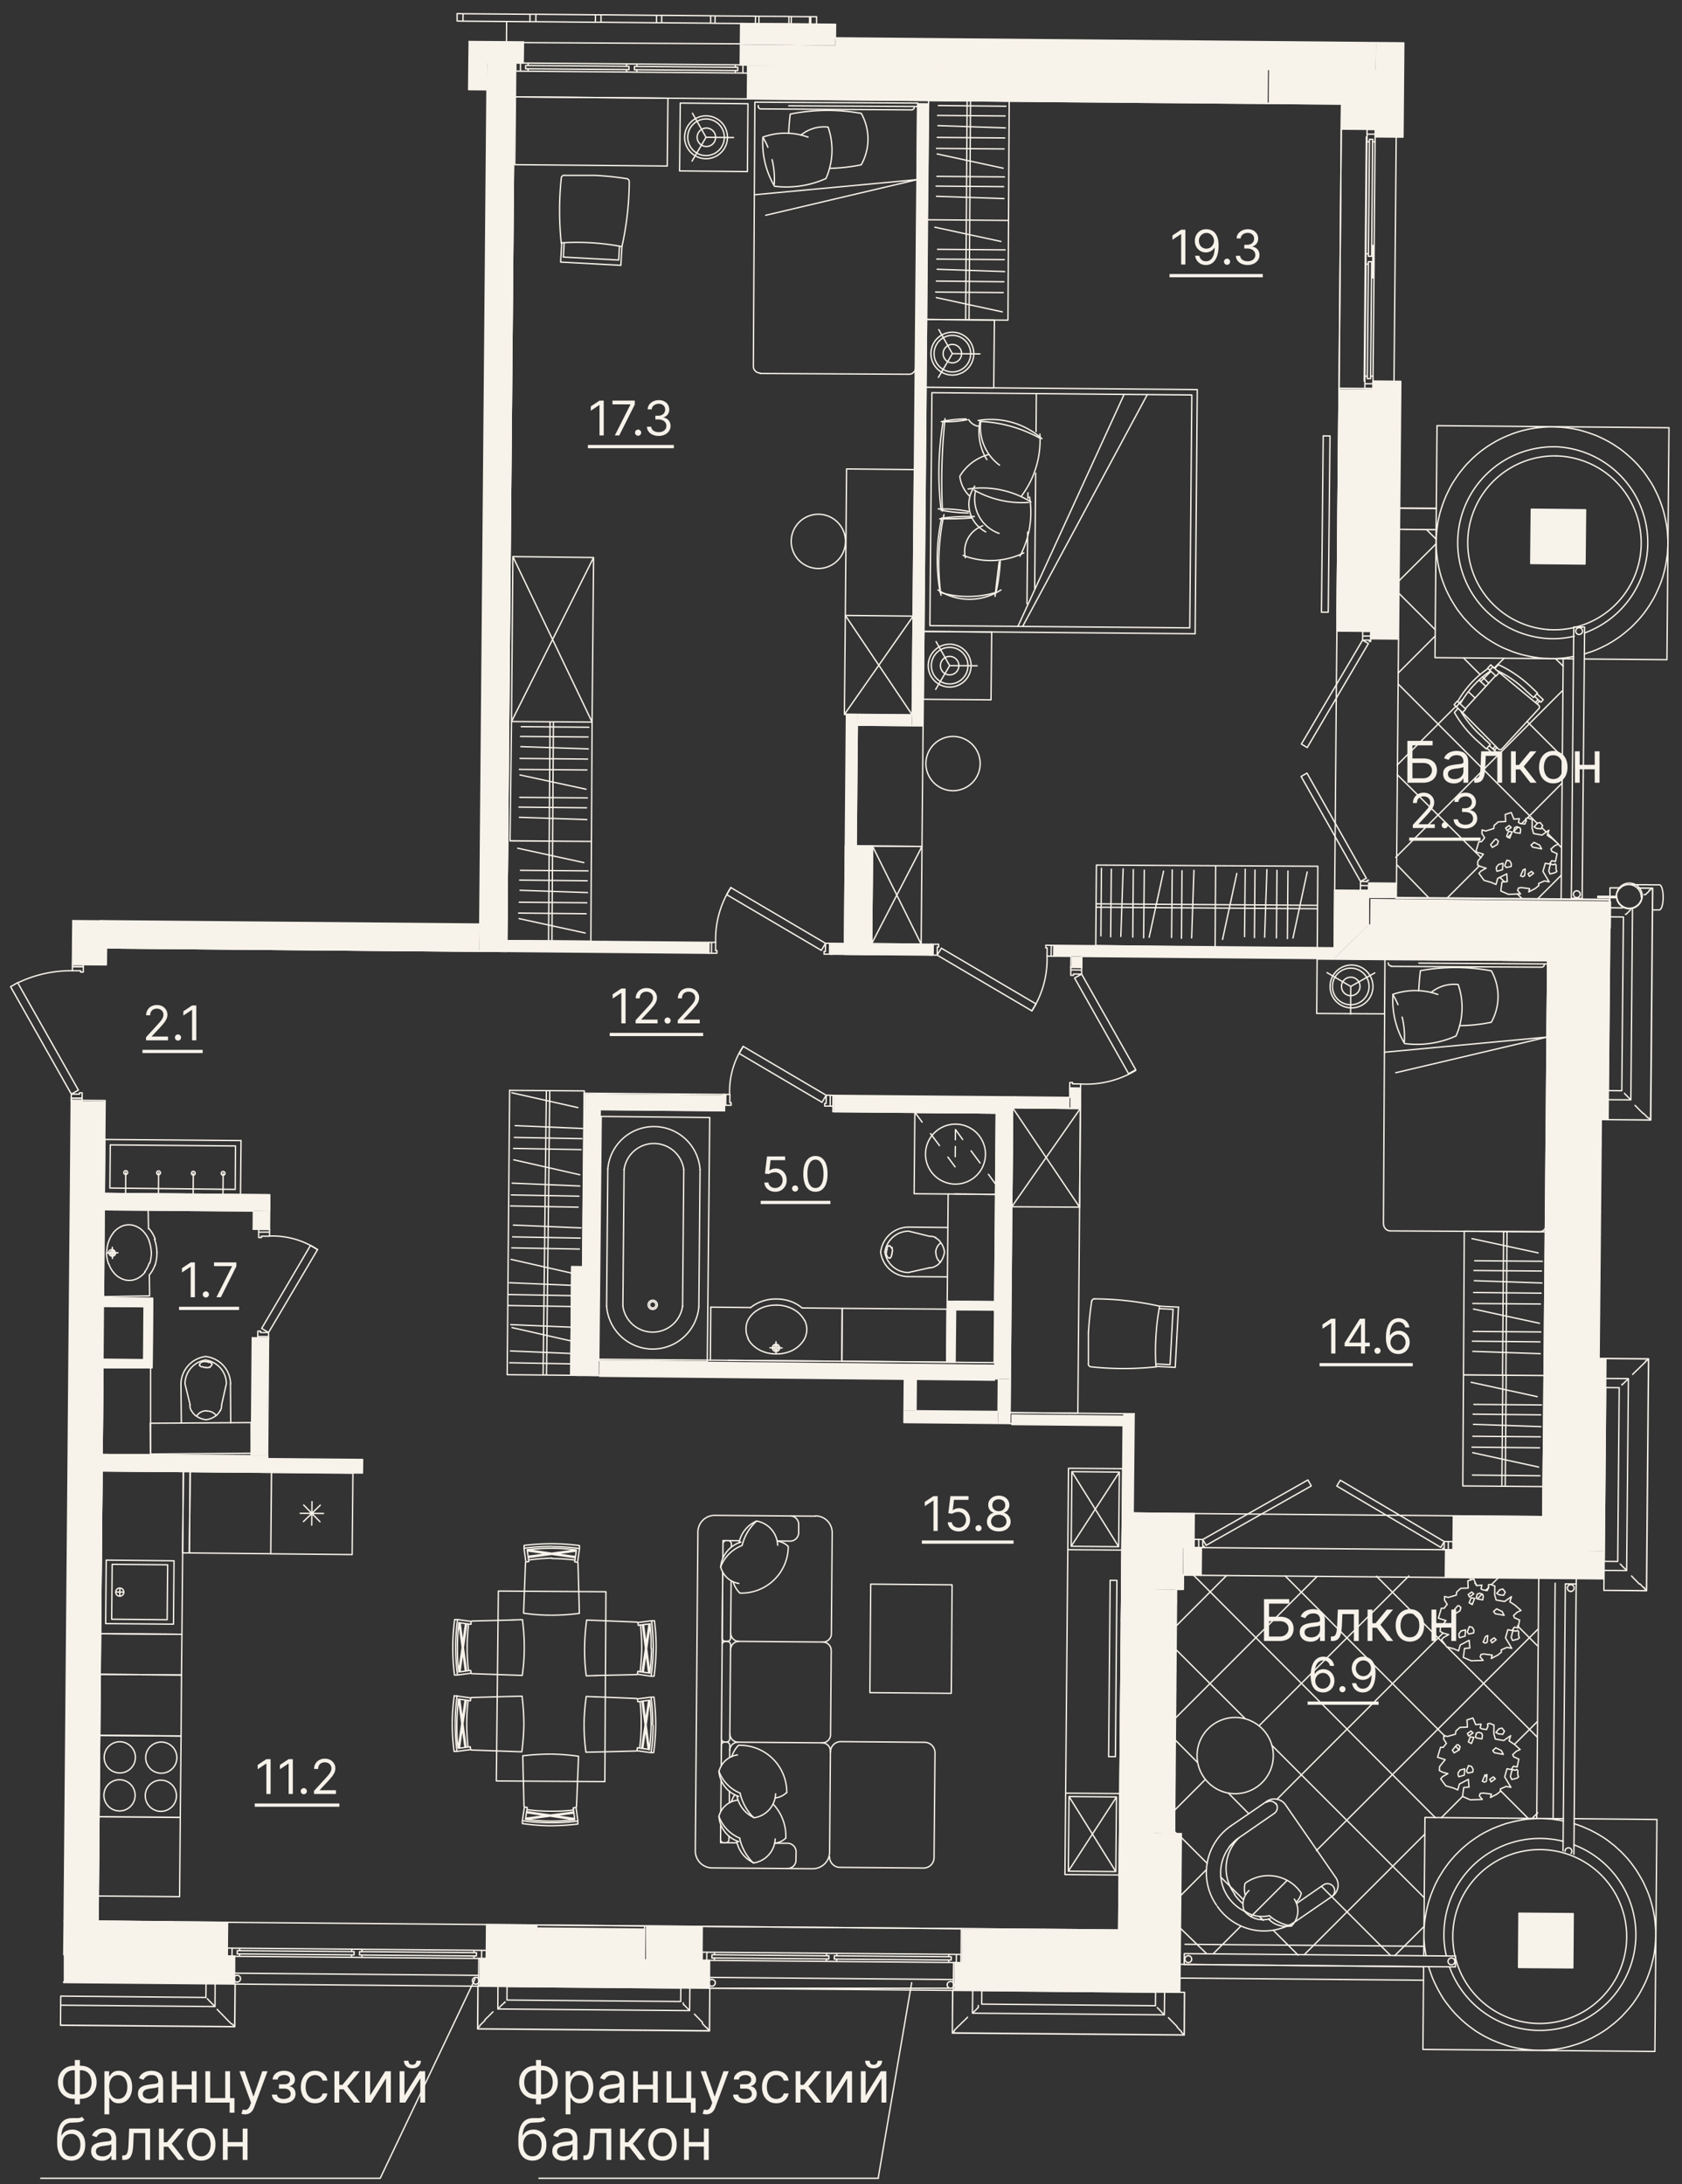 <svg width="124" height="161" fill="none" xmlns="http://www.w3.org/2000/svg"><rect width="100%" height="100%" fill="#333333" stroke="none"/><g clip-path="url(#a)"><path fill-rule="evenodd" clip-rule="evenodd" d="M101.07 45.44h-2.5v1.1h2.5v-1.1Zm-.18 20.2h-2.5v5l2.52-2.48v-2l-.02-.52Z" fill="#F7F2EA"/><path fill-rule="evenodd" clip-rule="evenodd" d="m114.12 68.31-13.25-.12-2.52 2.48 15.75.14.01-1.47.01-1.03Zm2.43 8.02-2.5-.02-.26 29.99 2.5.03.23-26.02.03-3.98ZM101.4 7.69h-2.5v1.85h2.5V7.69Zm-.18 21h-2.5l-.08 8.8h2.5l.07-8.16.01-.64Z" fill="#F7F2EA"/><path fill-rule="evenodd" clip-rule="evenodd" d="M118.62 68.34h-2l-.12 14.2h2l.12-13.75v-.45Zm-.28 31.8h-2l-.12 14.2h2l.1-11.72.02-2.48Z" fill="#F7F2EA"/><path d="m101.028 66.264-.02 2 17.75.177.02-2-17.75-.177Z" fill="#F7F2EA"/><path fill-rule="evenodd" clip-rule="evenodd" d="M103.44 3.21h-2l-.06 6.9h2l.06-6.9Zm-.22 24.9h-2l-.17 19h2l.17-18.71v-.29Zm-.32 37h-2v1.1h2v-1.1ZM118 82.54l-1.5-.01-.16 17.6 1.5.01.15-17.2.01-.4ZM98.36 69.87l-20.65-.18v.8l20.65.18v-.8Zm-29.65-.26h-4.45v.8h4.45v-.8ZM63.2 52.66l-.8-.01-.08 9.7.8.01.08-8.9v-.8Z" fill="#F7F2EA"/><path d="m63.197 52.659-.007.8 4.05.035.007-.8-4.05-.035Z" fill="#F7F2EA"/><path fill-rule="evenodd" clip-rule="evenodd" d="m7.45 116.08-2.5-.02-.22 25.54 2.5.03.22-25.4v-.15Zm32.17 25.83h-3.75v2.5h3.75v-2.5Zm-22.84-.2h-4.05v2.5h4.05v-2.5ZM7.87 67.88h-2.5v3.25h2.5v-3.2m-.12 13.25h-2.5l-.23 27h2.5l.22-25.68.01-1.32Z" fill="#F7F2EA"/><path d="m73.603 101.652-.029 3.28.88.007.029-3.28-.88-.007Z" fill="#F7F2EA"/><path fill-rule="evenodd" clip-rule="evenodd" d="m85 144.8-14.65-.12v2l14.65.12v-2Zm-32.65-.28-17-.15v2l17 .15v-2Zm-35-.31L4.7 144.1v2l12.6.11v-2h.05Z" fill="#F7F2EA"/><path fill-rule="evenodd" clip-rule="evenodd" d="m87.03 135.17-2-.02-.1 11.65 2 .02.06-6.55.04-5.1Z" fill="#F7F2EA"/><path fill-rule="evenodd" clip-rule="evenodd" d="m86.69 117.17-1.5-.01-.16 17.99 1.5.02.16-17.4v-.6Z" fill="#F7F2EA"/><path fill-rule="evenodd" clip-rule="evenodd" d="m85.17 119.56-2.5-.03-.2 22.75 2.5.02.12-13.06.08-9.68Zm33.05-5.22-11.65-.1v2l11.65.1v-2Zm-29.65-.26h-1.35v2h1.35v-2Z" fill="#F7F2EA"/><path fill-rule="evenodd" clip-rule="evenodd" d="M113.74 111.8h-6.6v2.5h6.6v-2.5ZM88 111.58h-2.8v2.5H88v-2.5ZM38.59 3.14l-4-.03-.02 1.5 4 .03v-.07l.02-1.43Z" fill="#F7F2EA"/><path d="m7.526 107.23-.01 1.2 12.2.107.01-1.2-12.2-.107Z" fill="#F7F2EA"/><path fill-rule="evenodd" clip-rule="evenodd" d="M19.88 89.28h-1.2v1.35h1.2v-1.35Zm-.08 9.35h-1.2l-.07 8.7h1.2v-3.87l.07-4.83Z" fill="#F7F2EA"/><path d="m7.688 87.972-.01 1.2 12.2.107.01-1.2-12.2-.107Z" fill="#F7F2EA"/><path fill-rule="evenodd" clip-rule="evenodd" d="M77 142.23h-6.1v2.5H77v-2.5ZM51.77 142h-4.15v2.5h4.15V142Z" fill="#F7F2EA"/><path d="m66.214 4.88-.022 2.5 27.2.238.021-2.5-27.199-.238Z" fill="#F7F2EA"/><path fill-rule="evenodd" clip-rule="evenodd" d="M58.22 4.82h-3.1v2.5h3.1v-2.5ZM38 4.64h-.1v2.5h.1v-2.5Zm49.22 109.43-2-.01-.03 3.1 2 .01.01-1.1.02-2ZM101.44 3.19l-39.85-.35-.01.51-6.99-.07-.02 1.5 46.85.41.02-2Z" fill="#F7F2EA"/><path fill-rule="evenodd" clip-rule="evenodd" d="m61.6 1.84-7-.06-.01 1.5 6.99.07.01-.8.01-.71Zm6.85 5.77-.8-.01-.4 45.9h.8l.3-34.88.1-11.01Zm6.21 73.25-1.2-.01-.18 20.8 1.2.01.17-20 .01-.8Z" fill="#F7F2EA"/><path fill-rule="evenodd" clip-rule="evenodd" d="m73.46 80.85-12-.1V82l12 .1v-1.2m-20-.17-10.35-.09v1.2l10.35.09v-1.2Z" fill="#F7F2EA"/><path d="m44.173 100.303-.012 1.2 29.2.292.012-1.2-29.2-.292Z" fill="#F7F2EA"/><path fill-rule="evenodd" clip-rule="evenodd" d="m44.25 81.8-1.2-.01-.1 11.6 1.2.01.04-4.21.06-7.39Zm35.5-11.29H79v.8h.8v-.8m-.09 9.8h-.8v1.4h.8v-1.4Z" fill="#F7F2EA"/><path d="m74.656 80.865-.007.8 4.2.037.007-.8-4.2-.037Z" fill="#F7F2EA"/><path fill-rule="evenodd" clip-rule="evenodd" d="M62.26 69.55h-1v.8h1v-.8Zm-10-.08-14.9-.13v.8l14.9.13v-.8Zm31.35 34.75-.8-.01-.07 7.32.8.01.04-4.65.03-2.67Z" fill="#F7F2EA"/><path d="m74.56 104.264-.007.8 8.35.083.008-.8-8.351-.083Zm-7.912-.268-.007.879 6.93.061.007-.88-6.93-.06Z" fill="#F7F2EA"/><path d="m66.678 101.597-.02 2.4.88.008.02-2.4-.88-.008Z" fill="#F7F2EA"/><path d="m36.93 3.13-.07-.05m.05 0-.04.05m81.03 96.26-.05-.04m.07-2.49-.05-.03m.07-2.49-.05-.03m.07-2.49-.05-.04m.08-2.48-.05-.04m.07-2.48-.05-.04m.07-2.48-.05-.04m-.07 13.34-.05.07m.08-3.35-.05.06m.08-3.35-.05.07m.08-3.35-.05.06m.08-3.35-.05.07M86.6 133.31l-.05-.04m.07-2.48-.05-.04m.08-2.48-.05-.04m.07-2.48-.05-.04m.07-2.48-.05-.04m.07-2.49-.05-.03m.07-2.49-.05-.04m-.09 16.27-.05.06m.08-3.35-.05.07m.08-3.35-.05.06m.08-3.35-.05.06m.08-3.35-.05.07m.08-3.35-.06.06M44.61 69.53l-.01-.13" stroke="#F7F2EA" stroke-width=".1" stroke-linecap="round" stroke-linejoin="round"/><path fill-rule="evenodd" clip-rule="evenodd" d="m37.92 4.64-2-.02-.57 65.5 2 .02.56-64.68.01-.82Z" fill="#F7F2EA"/><path d="m5.371 67.854-.017 2 29.998.261.018-2-29.999-.261Z" fill="#F7F2EA"/><path fill-rule="evenodd" clip-rule="evenodd" d="m35.92 4.62-1.35-.01-.02 2 1.36.01v-.91l.01-1.09Z" fill="#F7F2EA"/><path d="m93.556 5.124-.025 2.5 8 .08.025-2.5-8-.08ZM58.22 4.812l-.022 2.5 8 .07.022-2.5-8-.07Z" fill="#F7F2EA"/><path fill-rule="evenodd" clip-rule="evenodd" d="m116.29 106.33-2.5-.03-.07 8 2.5.03.04-4.45.03-3.55Zm.33-38-2.5-.02-.07 8 2.5.02.06-7.3.01-.7Zm-31.38 43.23-2.5-.03-.07 8 2.5.03.06-7.24.01-.76Z" fill="#F7F2EA"/><path d="m39.587 142.082-.025 2.5 8 .08.026-2.5-8.001-.08Zm37.391.15-.022 2.5 8 .07.022-2.5-8-.07Z" fill="#F7F2EA"/><path fill-rule="evenodd" clip-rule="evenodd" d="m12.72 141.67-7.99-.07-.03 2.5 8 .07.01-.42.01-2.08Zm88.42-104.23-2.5-.02-.07 8 2.5.02.02-2.67.05-5.33ZM7.52 108.08l-2.5-.02-.07 8 2.5.02.05-5.49.02-2.51Z" fill="#F7F2EA"/><path d="m42.154 93.384-.07 8 2 .017.07-8-2-.017Z" fill="#F7F2EA"/><path fill-rule="evenodd" clip-rule="evenodd" d="m64.32 62.37-2-.02-.07 8 2 .02.05-6.18.02-1.82Z" fill="#F7F2EA"/><path d="m66.22 4.89-.02 2.5 27.2.23.02-2.5m7.45 63.07.02-2.05v-.5l-2.5-.02m.18-20.2 2.5.02-.01 1.1-2.5-.02m-.21 24.15 15.75.14.02-2.5m2.43 8.02-2.5-.02m-.26 29.99 2.5.03m-76.67 35.58-3.75-.03-.02 2.5 3.75.03m-26.87-2.74-.03 2.5 4.6.04m-.55 0 .03-2.5m-9.55-.08-2.5-.03m47.02 2.91.02-2.5-4.15-.03m23.23 2.7.02-2.5 6.1.05-.02 2.5-6.65-.05m-22.7-.2 4.7.04M11.1 100.7H7.53v6.53h3.57v-6.53Z" stroke="#F7F2EA" stroke-width=".1" stroke-linecap="round" stroke-linejoin="round"/><path d="M82.47 142.285a.005.005 0 0 0 .005-.005.005.005 0 0 0-.005-.005.005.005 0 0 0-.005.005c0 .003.002.005.005.005Z" fill="#F7F2EA"/><path d="m82.47 142.28 2.5.02.2-22.75-2.5-.02m24.47-7.78-.02 2.5m6.62-2.45-.02 2.5-7.15-.06m-18.55-.16.02-2.5m-.77 2.49 1.3.01m12.64-85.44-2.49-.02-.08 8.8 2.5.02.08-8.8m.18-20.95-2.5-.02-.02 1.85 2.5.02.02-1.85Z" stroke="#F7F2EA" stroke-width=".1" stroke-linecap="round" stroke-linejoin="round"/><path d="M7.23 141.635a.005.005 0 0 0 .005-.005.005.005 0 0 0-.005-.005.005.005 0 0 0-.005.005c0 .003.002.005.005.005Z" fill="#F7F2EA"/><path d="m4.73 141.6-.03 2.5 8 .07m-7.97-2.57 8 .07-.03 2.5m-7.97-2.57.3-34.74.03-3.8.14-15.7.05-6.2v-.05l2.5.02-.06 6.85-.01 1.2-.05 6.5-.01.62-.03 4-.01.63-.05 6.3-.01.85M55.12 4.79l-.02 2.5 3.1.03m0 0 .02-2.5m-.02 2.5 8 .07.02-2.5m-8-.07-3.65-.04.03-3.05 7 .06-.01 1m-3.37 2.03 8 .07m-28.3-.25-.02 2.5h.1l.02-2.5h-.1Zm0 0-.57 65.5m.57-65.5-2-.02-1.35-.01M5.37 67.86l-.03 3.25 2.5.02.01-1.05m-2.48-2.22-.02 2m.02-2-.03 3.2m2.18 37.02-2.5-.02-.07 7.99 2.5.03.07-8Zm-.15-40.21.5.01 27.5.24m51.37 49.05h.5l.01-1.05m-.51 1.05h-.05l-.15 18h.05m.15-18-.15 18m.68-21.1-2.05-.01m1.97 3.11.01-1.1 1.35.01m27.67-1.75-2.5-.03.07-8 2.5.03-.07 8Zm0 0 .4-46m-10.05 45.91-.02 2.05 11.7.1.14-16.25-2.05-.01m-27.79 16 .02-2.05m17.98 2.16 11.65.1.14-16.2m-29.57 13.95 17.6.15m12.13-31.7.14-16.2-15.75-.13.01-1.1m13.72 3.22-15.75-.14.02-2 .01-1.1 2.05.02-.01 1.05 15.75.14-.14 16.24-2.05-.01m.12-14.2-.07 8-2.5-.02.07-8 2.5.02ZM101.4 7.69l.02-2.5-8-.07m7.98 2.57-.02 2.4 2.05.02.06-6.95-41.9-.37m39.81 4.9-8-.07.02-2.5m7.72 32.32-.07 8m.07-8 .08-9.35 2.05.02-.17 19-2.05-.02.02-1.65m.07-8-2.5-.02-.07 8 2.5.02m1.98 1.67.17-19m.16-18 .06-6.9-41.85-.37v-.05m31.83 2.33-27.2-.23M47.6 144.48l-8-.07-4.3-.04-.02 2.05 17 .15.02-2.05m18 .16-.02 2.05 16.7.14.11-11.7h-.5M4.69 146.1l12.6.11m-4.59-2.04 4.6.04-.01 2.05-12.6-.11m65.59.53 16.65.14.11-11.65m-51.75 11.2 16.99.15M34.57 4.61l4 .03.02-1.55m-4.02 1.52.02-1.55m-.02 1.55-.02 2 1.35.01-.53 61.5m-.78-65.01 4 .03 16 .09m50.35 142.75-17.95-.16m30.9-45.68.16-17.6m-.21 17.6.16-17.6m-15.07-72.43-.16 18M61.6 1.84l-7-.06m-44.02 99.05-3-.03m56.68-31.23 4.45.04-.01.8m-4.25-.04 4.25.04m0 0-4.45-.04m-44.52 36.96.07-8.7m-1.2-.01-.07 8.5m1.34-16.49.01-1.35m-1.2-.01-.01 1.35m34.74-9.94-10.35-.09m1.39 1.21 8.95.08m20.06-1.03-12.05-.1m-.01 1.2 12.05.1m-3.29 18.37.63.01m2.53-3.78.01-.62M63.12 62.36l.08-8.9h.2m-1.08 8.89.08-9.7m-.08 9.7-.07 8m.07-8 2 .02-.07 8m14.69.93.01-.6v-.2l-1.25-.01.01-.8 20.45.18h.2m-18.62 1.44.01-.8 18.4.16h.2m-18.69 9.64-.01 1.4-4.8-.05M62.26 69.55l-1-.01m.79.81-.8-.01 1 .01m-9.99-.88-14.9-.13m-.01.8 14.9.13m-14.9-.13-2-.02-27.5-.24m59.4-17.18.4-45.1m-5.4 62.75 2 .02m14.61 9.93v.6l-4-.04m7.88 30.67.06-6.52h-.2l-8.15-.07m8.29 6.59-.07 8 2.5.02.07-7.99-2.5-.03Zm.87-7.31-.07 7.32M35.37 68.12l-30-.25M68.05 53.5l.4-45.9m8.5 137.13 8 .07.02-2.5-8-.07-.02 2.5Zm-29.43-2.75-8-.07-.02 2.5 8 .07.02-2.5Zm-5.37-48.6-.07 8 2 .02.07-8-2-.02Z" stroke="#F7F2EA" stroke-width=".1" stroke-linecap="round" stroke-linejoin="round"/><path d="M67.65 7.605a.005.005 0 0 0 .005-.005.005.005 0 0 0-.005-.005.005.005 0 0 0-.005.005c0 .003.002.005.005.005Z" fill="#F7F2EA"/><path d="m7.52 108.43 12.19.1.02-1.2m-12.2-.1 11 .09v-.2m1.27-8.49-1.2-.01m1.27-7.99-1.2-.01M7.69 87.98l12.2.1-.01 1.2m-12.2-.1 11 .09M7.85 70.08v-.2l29.5.26.55-63M7.52 108.08l-.29 33.55 9.55.08m65.69.57.27-30.75 5.3.05m19.1.17 6.6.05.36-40.99-15.75-.14.04-5.05m.17-19.1.16-17.9M73.45 82.05l-.12 13.98m-.01.62-.03 3.8-2.5-.02M44.45 81.8h-.2m17.16-1.05-.01 1.2m-7.99-1.27-.01 1.2m14.15 19.72 6.05.05m-3.44-1.23-26.07-.22m-1.03-19.61-.11 12.8m1.2.01-2-.02M63.4 53.46l4.65.04m-.8-.8-4.85-.05" stroke="#F7F2EA" stroke-width=".1" stroke-linecap="round" stroke-linejoin="round"/><path d="M78.95 70.505a.005.005 0 0 0 .005-.005.005.005 0 0 0-.005-.005.005.005 0 0 0-.005.005c0 .003.002.005.005.005Z" fill="#F7F2EA"/><path d="m78.94 71.3.8.01m-.08 9-.8-.01m-4.21 1.36h.2M44.08 101.4l.17-19.6m17.01-12.26-.01.8m-8.99-.87-.01.8M7.52 108.43l12.19.1.02-1.2m.15-18.05.01-1.2-12.2-.1m34.46 5.4-.07 8 24.59.21m6.79-20.74 1.4.01m-.2 0-.21 24.08m-66.92 2.29 11 .09v-.2M7.68 89.18l11 .09m43.64-26.92-.07 8 2 .02.07-8-2-.02Z" stroke="#F7F2EA" stroke-width=".1" stroke-linecap="round" stroke-linejoin="round"/><path d="M82.8 105.015a.005.005 0 0 0 .005-.005.005.005 0 0 0-.005-.005.005.005 0 0 0-.005.005c0 .003.002.005.005.005Z" fill="#F7F2EA"/><path d="m83.61 104.22-9.15-.08m-.86-2.49-.02 2.4-6.05-.05.02-2.4m6.9 3.34-7.81-.07.03-3.28m-56.55-5.27-2.5-.02m-.09 10.93.05-6.3m.05-5.25.05-6.5m-2.43-8.02.01-.56M37.34 3.08l.01-1.5m65.75 45.53-.15 18m13.69 1.17v-.05m-10.75-28.75-2.7-.02M87 144.8l.3.01m-.15 0 17.8.18m11.25-28.22.01-.39m-9.66-.09-18-.16m-1.95 17.62v1.42" stroke="#F7F2EA" stroke-width=".1" stroke-linecap="round" stroke-linejoin="round"/><path d="m105.89 37.48-2.7-.02m10.25 78.89-.15 17.7m-25.93 9.28 17.6.15m9.54-9.42.15-17.35m-8.92-77.67-2.21-.01m11.57 27.23.15-17.7m-9.37-9.51-2.7-.03" stroke="#F7F2EA" stroke-width=".1" stroke-linecap="round" stroke-linejoin="round" stroke-dasharray="0.03 0.01"/><path d="m119.18 66.08-1.39-.01v.1l1.39.01m-.01-.05a.949.949 0 0 0 1.89 0" stroke="#F7F2EA" stroke-width=".1" stroke-linecap="round" stroke-linejoin="round"/><path d="M121.06 66.15a.943.943 0 0 0-.386-.869.946.946 0 0 0-.945-.097.956.956 0 0 0-.559.966" stroke="#F7F2EA" stroke-width=".1" stroke-linecap="round" stroke-linejoin="round"/><path d="M121 66.15a.94.94 0 0 0-.92-.94.93.93 0 0 0-.93.92" stroke="#F7F2EA" stroke-width=".1" stroke-linecap="round" stroke-linejoin="round"/><path d="M119.19 66.13a.934.934 0 0 0 .925.826.932.932 0 0 0 .925-.826m-.74-.91h1.19l.1.01h.75c.15 0 .27.42.27.93s-.13.92-.29.92h-.49m-5.78 66.99 6.1.06-.15 17.1-17.1-.15.05-6.11m10.3-10.9-10.2-.09-.09 10.19m11.09-9.73.33.11.31.12.32.14.31.14.3.16.3.17.29.18.28.19.27.21.27.21.25.23.25.23.24.25.23.25.22.27.2.27.2.28.18.29.17.29.17.3.14.31.14.31.13.32.11.33.09.32.09.33.07.34.06.33.04.34.03.34.02.34v.35l-.01.34-.01.18-.03.34-.04.34-.06.34-.08.33-.08.33-.1.33-.11.32-.12.32-.14.32-.15.3-.16.3-.17.3-.19.29-.19.28-.21.27-.22.26-.23.25-.23.25-.25.23-.26.23-.27.21-.27.21-.28.19-.29.18-.3.17-.3.16-.31.14-.32.14-.32.12-.32.1-.33.1-.33.08-.33.07-.34.05-.34.04-.34.03-.34.01h-.35l-.34-.01-.34-.03-.34-.04-.33-.05-.34-.07-.33-.08-.33-.1-.32-.11-.32-.12-.32-.13-.31-.15-.3-.15-.29-.17-.3-.18-.28-.2-.27-.2-.27-.22-.25-.22-.25-.24-.24-.24-.23-.26-.21-.26-.21-.27-.2-.28-.18-.29-.17-.3-.16-.3-.15-.31-.14-.31-.12-.32-.11-.32-.07-.23m9.93-10.74-.19-.04-.34-.05-.34-.05-.34-.02-.34-.02h-.34l-.34.02-.35.02-.34.04-.33.06-.34.07-.33.08-.33.09-.32.11-.32.12-.32.13-.31.15-.3.15-.3.17-.29.19-.28.19-.27.2-.27.22-.25.22-.25.24-.24.24-.23.26-.22.26-.2.27-.2.28-.18.29-.18.29-.16.3-.15.31-.13.31-.13.32-.11.33-.1.32-.08.33-.07.34-.06.33-.05.34-.03.34-.01.19-.01.34v.34l.02.34.03.34.05.34.05.3" stroke="#F7F2EA" stroke-width=".1" stroke-linecap="round" stroke-linejoin="round"/><path d="M119.92 142.92a6.407 6.407 0 0 0-6.088-6.562 6.41 6.41 0 0 0-6.712 5.922m0 0a6.417 6.417 0 0 0 1.585 4.721 6.42 6.42 0 0 0 4.487 2.161 6.414 6.414 0 0 0 6.163-3.765c.351-.78.544-1.622.565-2.477" stroke="#F7F2EA" stroke-width=".1" stroke-linecap="round" stroke-linejoin="round"/><path d="M115.24 135.74a7.073 7.073 0 0 0-5.932 1.176 7.056 7.056 0 0 0-2.848 5.334 6.663 6.663 0 0 0 .17 1.94m9.41-8.19a7.097 7.097 0 0 1 4.55 7 7.08 7.08 0 0 1-13.73 2M116 48.57l-10.21-.09.15-17.1 17.1.15-.15 17.1-6.09-.05m-1.96-17.1-.34-.01h-.34l-.34.02-.34.03-.34.04-.34.06-.33.07-.33.08-.33.1-.32.11-.32.13-.31.13-.31.15-.3.16-.3.18-.29.18-.28.2-.27.2-.26.22-.26.23-.24.24-.24.24-.22.26-.22.27-.2.27-.19.28-.19.29-.17.3-.15.3-.15.31-.13.31-.12.32-.11.33-.1.33-.08.33-.07.33-.05.34-.04.34-.03.34-.01.34v.34l.01.34.03.34.04.34.05.34.07.34.08.33.09.33.11.32.12.32.13.31.15.31.16.31.17.29.18.29.19.29.21.27.21.27.23.25.23.25.24.24.26.23.26.22.27.2.28.2.29.18.3.18.3.16.3.15.32.13.32.13.32.11.33.1.33.08.33.07.34.06.34.05.34.03.18.01" stroke="#F7F2EA" stroke-width=".1" stroke-linecap="round" stroke-linejoin="round"/><path d="m113.99 48.54.34.01h.34l.35-.02.34-.03.33-.05.31-.05m.8-.19.22-.07.33-.11.32-.12.31-.14.31-.15.3-.16.29-.17.29-.19.28-.19.27-.21.26-.22.26-.22.24-.24.24-.25.23-.26.21-.26.2-.27.2-.29.18-.29.17-.29.16-.31.14-.31.14-.31.12-.32.11-.32.09-.33.08-.33.07-.34.05-.34.05-.33.02-.35.02-.34v-.34l-.02-.34-.02-.34-.04-.34-.06-.34-.07-.33-.08-.33-.09-.33-.11-.33-.12-.32-.13-.31-.15-.31-.15-.3-.17-.3-.19-.29-.19-.28-.2-.28-.22-.26-.22-.26-.24-.25-.24-.23-.26-.23-.26-.22-.27-.21-.28-.19-.29-.19-.29-.17-.3-.16-.31-.15-.31-.14-.32-.12-.33-.11-.32-.1-.33-.09-.34-.07-.34-.06-.33-.04-.34-.03-.19-.01m-.1 2.13a6.41 6.41 0 0 0-4.943 10.638 6.41 6.41 0 0 0 4.303 2.162" stroke="#F7F2EA" stroke-width=".1" stroke-linecap="round" stroke-linejoin="round"/><path d="M114.1 46.41a6.408 6.408 0 0 0 5.179-10.752 6.384 6.384 0 0 0-2.063-1.482 6.403 6.403 0 0 0-2.476-.566m.03-.67a7.073 7.073 0 0 0-7.297 6.716 7.076 7.076 0 0 0 6.587 7.414" stroke="#F7F2EA" stroke-width=".1" stroke-linecap="round" stroke-linejoin="round"/><path d="M116.82 46.66a7.08 7.08 0 0 0-2-13.72m-.76 14.13a6.795 6.795 0 0 0 2-.17m2.18 70.34 3.14.02.15-17.08-3.14-.03m-.15 17.09v-.01l.01-.83m-.01.84 3.15.03.15-17.1-3.15-.03m2.98 17.11-.06-.07-.09-.09v-.06h-.06l-.06-.06-.09-.1-.1-.1h-.06l-.11-.12-.11-.11-.12-.12-.23-.24m-.36-.4-.14-.15-.15-.14-.06-.07-.06-.06-.06-.06m.47.48-1.66-.01m1.66.01.13-14.15m1.47-1.44-.07.06-.08.08h-.05v.05l-.06.06-.06.06-.09.09-.1.1-.06.05a1.142 1.142 0 0 1-.11.11l-.12.12-.12.11-.24.24m-.31.31-.15.15-.15.14-.06.07-.07.06h-.05v.05m.48-.47-1.67-.01m2.39-36.15 1.06.01-.15 17.08-3.13-.02 3.15.03.14-17.1-1.08-.01m-1.29 0-.78-.01m0 0v.62m0-.62h.79m2.19 17.1-.06-.07-.08-.08h-.05l-.06-.06-.05-.06-.1-.09-.1-.11h-.05l-.11-.12-.12-.11-.11-.12-.24-.24m-.31-.41-.15-.15-.14-.14-.07-.07-.06-.06-.05-.06m.47.48-1.67-.01m1.67.01.12-14.04m1.47-1.55h-.05l-.06.06-.09.09h-.05v.06l-.06.06-.1.09-.1.1h-.11m-.99 1.12-.14.14-.07.07-.06.06-.06.06h-.05m-1.14-1.23v.12m-.01.63.93.01m-49.37 79.8-.03 3.13 17.09.15.02-3.14m-17.1 2.98.07-.07.08-.08v-.05l.06-.06.06-.05.09-.1.1-.1.06-.05.11-.11.12-.12.12-.11.24-.24m.36-.3.16-.15.14-.14.06-.07.07-.06v-.15m-.43.57.02-1.67m-.02 1.67 14.15.12m1.45 1.47-.05-.05-.06-.06-.09-.09v-.05l-.06-.05-.06-.06-.09-.1-.1-.1v-.05l-.06-.06-.11-.11-.11-.11-.12-.12-.24-.25m-.3-.21-.15-.15-.14-.14-.06-.07-.06-.06-.06-.06-.05-.05m.52.53.02-1.67m1.13.01h.34l-.02 3.15-17.1-.14.02-3.15m-34.99-.31-.02 3.14 17.08.14.03-3.13-.02 3.15-17.1-.15.02-3.15m0 3.13v-.05l.07-.07.08-.08v-.05l.06-.05.06-.06.09-.09.11-.1.05-.06v-.05a.533.533 0 0 0 .11-.11l.12-.11.12-.12.24-.24m.36-.21.15-.15.14-.14.07-.06.06-.06.05-.06h.06v-.05m-.53.52.01-1.67m-.01 1.67 14.14.12m1.45 1.47-.06-.07-.09-.08v-.05h-.05l-.06-.06-.06-.06-.09-.09-.1-.11v-.1l-.12-.11-.11-.12-.12-.12-.23-.24m-.36-.26-.14-.15-.14-.14-.07-.07-.06-.06-.06-.05v-.1m.47.57.02-1.66m-46.4 2.73 12.84.11.03-3.14m-12.86 1.56v.13l-.01 1.33v.02l12.85.11.03-3.15m-12.87 1.56.01-.65m-.01.65 11.38.1m1.44 1.47-.05-.05-.06-.06-.08-.09h-.05l-.05-.05-.06-.06-.06-.05-.09-.1-.1-.1-.05-.05-.05-.06a.616.616 0 0 1-.11-.11l-.12-.12-.11-.11-.24-.25m-.16-.21-.15-.15-.14-.14-.07-.07-.06-.06-.05-.06-.05-.05-.05-.05m.57.58.01-1.67m-11.38.9 10.7.1.01-1M58.16 1.21l.18.01m-.18-.01-2.21-.01m2.21.01v.55m.18-.54 1.35.01m-1.35-.01-.01.55m1.36-.54h.08m-.08 0-.01.55m-3.98-.59.25.01m-.25-.01-2.98-.02m2.98.02-.01.55m.26-.54v.55m-3.56-.59.33.01m-.33-.01-3.61-.03m3.61.03v.55m.33-.54-.01.55m-4.31-.59h.38m-.38 0-4.09-.04m4.09.04v.55m.38-.55v.55m-4.88-.59h.41m-.41 0-4.39-.04m4.39.04-.01.55m.42-.55v.55m-5.24-.59h.44m-.44 0-4.93-.04m4.93.04v.55m.44-.55-.01.55m-5.36-.59L33.7 1v.55l.43.01m.01-.55-.01.55m25.64-.33h.43v.55h-.43m0-.55v.55m0 0h-.09m0 0-1.35-.01m0 0-.17-.01m0 0-2.21-.01m0 0-.26-.01m0 0-2.98-.02m0 0-.32-.01m0 0-3.61-.03m0 0h-.38m0 0-4.09-.04m0 0h-.42m0 0L39.5 1.6m0 0h-.43m0 0-4.94-.04m1.15 144.32v-.26l-17.99-.16m17.99.7v.26l-17.99-.16m52.54.06v.06l.01.01v.02l.01.01v.01l.01.01v.02h.01l.01.01v.01l.01.01v.01h.01l.01.01.01.01.01.01h.01l.01.01h.01l.01.01h.01v.01H70l.01.01h.13l.01-.01h.02l.01-.01h.01l.01-.01h.01l.01-.01.01-.01.01-.01h.01v-.01h.01l.01-.01v-.01l.01-.01v-.01h.01l.01-.01v-.01l.01-.01v-.02l.01-.01v-.03l.01-.01v-.03m48.93-31.22.11-12.81-1-.01-.11 12.81 1 .01Zm.3-34.7.12-12.81-1-.01-.12 12.81 1 .01Zm-47.19 67.33 12.81.12.01-1-12.81-.12-.01 1Zm-35-.3 12.81.11.01-1-12.81-.11-.01 1Zm-20.14-1.58v.05l.01.01v.02l.01.01v.02l.01.01v.01l.01.01.01.01v.01l.01.01.01.01.01.01.01.01h.01v.01h.01l.01.01.01.01h.02l.01.01h.02v.01h.04l.01.01h.04v-.01h.04l.01-.01h.02l.01-.01h.02l.01-.01.01-.01h.01v-.01h.01l.01-.01.01-.01.01-.01.01-.01v-.01l.01-.01.01-.01v-.01l.01-.01v-.02l.01-.01v-.02l.01-.01v-.09l-.01-.01v-.02l-.01-.01v-.02l-.01-.01v-.01l-.01-.01-.01-.01v-.01l-.01-.01-.01-.01-.01-.01-.01-.01h-.01v-.01h-.01l-.01-.01h-.01l-.01-.01h-.01l-.01-.01h-.02l-.01-.01h-.13v.01h-.02l-.01.01h-.01l-.01.01h-.01l-.01.01h-.01v.01h-.01l-.01.01-.01.01-.01.01-.01.01v.01l-.01.01v.01h-.01v.01l-.01.01v.02l-.01.01v.02l-.01.01v.04Zm17.6.16v.05l.01.01v.02l.01.01v.01l.01.01v.01l.01.01v.01l.01.01.01.01.01.01v.01h.01l.01.01.01.01.01.01h.01l.01.01h.01l.01.01H35l.01.01h.02l.01.01h.07l.01-.01h.03l.01-.01h.02l.01-.01h.01l.01-.01h.01v-.01h.01l.01-.01.01-.01h.01v-.01l.01-.01v-.01h.01l.01-.01v-.01l.01-.01v-.01l.01-.01v-.02l.01-.01v-.02l.01-.01v-.08l-.01-.01v-.03l-.01-.01v-.02h-.01v-.01l-.01-.01v-.01l-.01-.01-.01-.01-.01-.01v-.01l-.01-.01h-.01l-.01-.01-.01-.01-.01-.01h-.01l-.01-.01h-.02l-.01-.01h-.03l-.01-.01h-.09l-.01.01h-.03v.01h-.02l-.01.01h-.01l-.01.01h-.01l-.01.01v.01h-.01l-.01.01v.01l-.01.01h-.01v.01l-.01.01v.01l-.01.01v.01h-.01v.01l-.01.01v.03l-.01.01v.05Zm17.4.15v.06l.01.01v.02l.01.01v.01h.01v.01l.01.01v.01l.01.01v.01h.01l.01.01v.01h.01l.01.01.01.01.01.01h.01l.01.01.01.01h.02l.01.01h.02l.01.01h.09l.01-.01h.03l.01-.01h.02l.01-.01.01-.01h.01v-.01h.01l.01-.01.01-.01.01-.01.01-.01.01-.01.01-.01v-.01l.01-.01v-.01l.01-.01v-.01l.01-.01v-.03l.01-.01v-.08l-.01-.01v-.03h-.01v-.02h-.01v-.02l-.01-.01v-.01l-.01-.01-.01-.01-.01-.01-.01-.01-.01-.01-.01-.01h-.01v-.01h-.01l-.01-.01h-.01l-.01-.01h-.02l-.01-.01h-.03l-.01-.01h-.07l-.01.01h-.03v.01h-.02l-.01.01h-.01l-.01.01h-.01l-.01.01-.01.01-.01.01h-.01v.01l-.01.01h-.01v.01l-.01.01v.01l-.01.01v.01l-.01.01v.01l-.01.01v.01l-.01.01v.06Z" stroke="#F7F2EA" stroke-width=".1" stroke-linecap="round" stroke-linejoin="round"/><path d="M70.33 146.33v-.04l-.01-.01v-.02l-.01-.01v-.03l-.01-.01v-.01l-.01-.01h-.01m0 0v-.01l-.01-.01v-.01l-.01-.01h-.01v-.01l-.01-.01h-.01l-.01-.01h-.01v-.01l-.01-.01h-.02l-.01-.01h-.02l-.01-.01h-.03l-.01-.01h-.04l-.01.01h-.04l-.01.01h-.02l-.01.01h-.01l-.01.01-.01.01h-.01l-.01.01-.01.01-.01.01h-.01v.01l-.01.01v.01l-.01.01h-.01v.02l-.01.01v.01l-.01.01v.02l-.01.01v.05m.45-.13v-.26l-17.99-.16m17.99.7-.01.26-17.99-.16m63.54-9.94.01-.01v-.01l.01-.01h.01v-.01l.01-.01v-.02l.01-.01v-.02l.01-.01v-.11l-.01-.01v-.02h-.01v-.02l-.01-.01v-.01l-.01-.01-.01-.01v-.01h-.01v-.01l-.01-.01-.01-.01-.01-.01h-.01l-.01-.01-.01-.01h-.01l-.01-.01h-.01l-.01-.01h-.02l-.01-.01h-.12l-.01.01h-.01l-.01.01h-.01l-.01.01h-.02l-.01.01-.01.01-.01.01h-.01l-.01.01v.01l-.01.01h-.01v.01l-.01.01v.01l-.01.01v.01l-.01.01v.01l-.01.01v.03l-.01.01v.05m.42-19.16h.03l.01-.01h.04l.01-.01h.02v-.01h.01l.01-.01h.01l.01-.01.01-.01.01-.01.01-.01h.01v-.01l.01-.01v-.01l.01-.01h.01v-.01l.01-.01v-.02l.01-.01v-.02l.01-.01v-.11l-.01-.01v-.02l-.01-.01v-.01l-.01-.01v-.01l-.01-.01-.01-.01-.01-.01-.01-.01v-.01h-.01l-.01-.01v-.01h-.01l-.01-.01h-.01l-.01-.01-.01-.01h-.01l-.01-.01h-.03l-.01-.01h-.05" stroke="#F7F2EA" stroke-width=".1" stroke-linecap="round" stroke-linejoin="round"/><path d="M115.8 116.82h-.05l-.01.01h-.02l-.01.01h-.02l-.01.01-.01.01h-.01l-.01.01h-.01v.01l-.01.01h-.01v.01l-.01.01-.01.01-.01.01v.01l-.01.01v.01l-.01.01v.01h-.01v.04l-.01.01v.07l.01.01v.04l.01.01v.01l.01.01v.01l.01.01.01.01v.01l.01.01.01.01.01.01.01.01h.01v.01l.01.01h.01l.01.01h.01l.01.01h.02v.01h.04l.01.01h.03m-.57 19.12.17-19.68.8.01-.17 19.93m-28.68 7.72v.01l.01.01v.05l.01.01v.02l.01.01v.01l.01.01.01.01v.01l.01.01.01.01.01.01.01.01v.01h.01l.01.01h.01l.01.01.01.01h.01l.01.01h.03l.01.01h.11l.01-.01h.03l.01-.01h.01v-.01h.01l.01-.01h.01l.01-.01.01-.01.01-.01.01-.01.01-.01.01-.01v-.01l.01-.01v-.01h.01v-.01l.01-.01v-.03l.01-.01v-.05" stroke="#F7F2EA" stroke-width=".1" stroke-linecap="round" stroke-linejoin="round"/><path d="M87.85 144.43v-.06l-.01-.01v-.02l-.01-.01v-.02l-.01-.01v-.01l-.01-.01-.01-.01-.01-.01v-.01h-.01l-.01-.01v-.01h-.01l-.01-.01-.01-.01h-.01l-.01-.01-.01-.01h-.02l-.01-.01h-.04l-.01-.01h-.04l-.01.01h-.05l-.01.01h-.02l-.01.01h-.01v.01h-.01l-.01.01-.01.01h-.01v.01l-.01.01h-.01v.01l-.01.01-.01.01-.01.01v.01l-.01.01v.01l-.01.01v.02l-.01.01v.05l-.01.01m29.06-97.65h.07l.01-.01h.02l.01-.01h.01l.01-.01h.01l.01-.01.01-.01.01-.01h.01v-.01l.01-.01h.01v-.01l.01-.01.01-.01v-.01h.01v-.02l.01-.01v-.01l.01-.01v-.04l.01-.01v-.05l-.01-.01v-.04l-.01-.01v-.01l-.01-.01v-.01l-.01-.01v-.01l-.01-.01-.01-.01v-.01h-.01l-.01-.01v-.01h-.01l-.01-.01-.01-.01-.01-.01h-.01l-.01-.01h-.01l-.01-.01h-.02l-.01-.01h-.04l-.01-.01h-.01m-9.67 98.32v.03l.01.01v.03l.01.01v.02l.01.01v.01l.01.01.01.01v.01l.01.01v.01h.01l.01.01v.01h.01l.01.01.01.01h.01l.01.01.01.01h.02l.01.01h.02l.01.01h.11l.01-.01h.02l.01-.01h.01l.01-.01h.01l.01-.01h.01l.01-.01.01-.01.01-.01.01-.01.01-.01.01-.01v-.01l.01-.01.01-.01v-.02l.01-.01v-.01l.01-.01v-.13h-.01v-.02l-.01-.01v-.02l-.01-.01v-.01l-.01-.01-.01-.01-.01-.01v-.01l-.01-.01h-.01v-.01h-.01l-.01-.01-.01-.01h-.01l-.01-.01h-.01v-.01h-.02l-.01-.01h-.03l-.01-.01h-.07l-.01.01h-.03l-.01.01h-.02l-.01.01h-.01v.01h-.01l-.01.01-.01.01h-.01l-.01.01-.01.01-.01.01v.01h-.01v.01l-.01.01-.01.01v.02l-.01.01v.02l-.01.01v.03h-.01v.03Zm-19.45.23.01-.8 20 .18-.01.8-20-.18Zm28.95-78.65h.06l.01-.01h.02l.01-.01h.01l.01-.01h.01l.01-.01.01-.01.01-.01h.01v-.01l.01-.01.01-.01.01-.01.01-.01v-.01l.01-.01v-.01h.01v-.02l.01-.01v-.03l.01-.01v-.07l-.01-.01v-.03l-.01-.01v-.02l-.01-.01v-.01h-.01v-.01l-.01-.01-.01-.01v-.01l-.01-.01h-.01v-.01l-.01-.01h-.01l-.01-.01-.01-.01h-.01l-.01-.01h-.01l-.01-.01h-.02l-.01-.01h-.03l-.01-.01h-.04l-.01.01h-.04l-.01.01h-.02l-.01.01h-.01v.01h-.01l-.01.01h-.01l-.01.01h-.01v.01l-.01.01-.01.01-.01.01-.01.01v.01l-.01.01-.01.01v.02l-.01.01v.02l-.01.01v.11l.01.01v.02l.01.01v.01l.01.01v.01l.01.01v.01l.01.01h.01v.01l.01.01.01.01.01.01.01.01h.01l.01.01h.01v.01h.01l.01.01h.02l.01.01h.07Z" stroke="#F7F2EA" stroke-width=".1" stroke-linecap="round" stroke-linejoin="round"/><path d="M116.42 46.27h-.02l-.01.01h-.04l-.01.01h-.02l-.01.01h-.01l-.01.01-.01.01h-.01l-.01.01-.01.01-.01.01-.01.01h-.01v.01l-.01.01v.01l-.01.01v.01h-.01v.01l-.01.01v.02l-.01.01v.13l.01.01v.02l.01.01v.01l.01.01.01.01v.01l.01.01v.01h.01l.01.01.01.01.01.01.01.01h.01l.01.01.01.01h.01l.01.01h.02l.01.01h.06M3 160.58h25.03l6.99-14.7m81.62-79.65-.8-.01.18-20 .8.01-.18 20Z" stroke="#F7F2EA" stroke-width=".1" stroke-linecap="round" stroke-linejoin="round"/><path d="M5.454 152.284h.488c.229 0 .432.051.61.153.177.103.317.245.418.428.102.183.152.394.152.635s-.05.454-.152.637a1.115 1.115 0 0 1-.418.431 1.195 1.195 0 0 1-.61.155h-.488c-.229 0-.432-.051-.61-.154a1.1 1.1 0 0 1-.418-.427 1.288 1.288 0 0 1-.153-.636c0-.241.051-.453.153-.637.1-.183.24-.327.418-.43.178-.104.381-.155.61-.155Zm0 .331a.838.838 0 0 0-.443.11.705.705 0 0 0-.272.31 1.125 1.125 0 0 0-.092.471c0 .179.03.335.092.467a.697.697 0 0 0 .272.309.838.838 0 0 0 .443.11h.488a.827.827 0 0 0 .44-.11.69.69 0 0 0 .273-.31c.065-.149.098-.31.094-.472 0-.178-.031-.334-.094-.466a.69.69 0 0 0-.272-.309.83.83 0 0 0-.441-.11h-.488Zm.434-.753v3.264h-.374v-3.264h.374Zm1.812 4.005v-3.18h.343v.368h.042c.026-.04.062-.092.108-.154a.644.644 0 0 1 .202-.169.731.731 0 0 1 .359-.075.92.92 0 0 1 .515.146.98.98 0 0 1 .347.414c.084.179.125.39.125.633 0 .245-.041.457-.125.637a.983.983 0 0 1-.346.415.912.912 0 0 1-.51.146.734.734 0 0 1-.357-.074.656.656 0 0 1-.206-.17 2.089 2.089 0 0 1-.112-.159h-.03v1.222H7.7Zm.349-2.023c0 .174.026.328.077.462a.703.703 0 0 0 .224.312.584.584 0 0 0 .361.111.585.585 0 0 0 .372-.117c.1-.08.176-.186.226-.32.053-.143.079-.295.077-.448 0-.163-.025-.31-.075-.44a.682.682 0 0 0-.225-.312.594.594 0 0 0-.375-.116.6.6 0 0 0-.364.11.666.666 0 0 0-.223.304 1.26 1.26 0 0 0-.075.454Zm2.915 1.21a.93.93 0 0 1-.399-.083.684.684 0 0 1-.285-.242.682.682 0 0 1-.105-.385c0-.133.026-.24.078-.323a.551.551 0 0 1 .21-.195c.09-.049.188-.085.289-.106.106-.024.213-.043.32-.057.14-.018.255-.032.342-.041a.538.538 0 0 0 .193-.049c.041-.023.062-.064.062-.121v-.012a.47.47 0 0 0-.122-.346c-.08-.083-.203-.124-.366-.124-.17 0-.303.037-.4.112a.65.65 0 0 0-.203.238l-.337-.121c.06-.14.14-.25.241-.328a.9.9 0 0 1 .331-.166 1.38 1.38 0 0 1 .356-.048c.074 0 .16.009.256.027.1.018.195.054.281.107.097.06.176.145.228.246.06.109.09.256.09.439V155h-.355v-.313h-.018a.625.625 0 0 1-.12.161.7.7 0 0 1-.225.146.87.87 0 0 1-.342.06Zm.054-.319c.14 0 .26-.028.355-.083a.559.559 0 0 0 .296-.489v-.325c-.015.018-.049.034-.1.049a1.723 1.723 0 0 1-.174.038 9.696 9.696 0 0 1-.34.045 1.362 1.362 0 0 0-.26.059.455.455 0 0 0-.192.119.302.302 0 0 0-.073.214.322.322 0 0 0 .137.28.62.62 0 0 0 .351.093Zm3.202-1.054v.331h-1.276v-.331h1.276Zm-1.192-.994V155h-.356v-2.313h.356Zm1.463 0V155h-.355v-2.313h.355Zm2.468 0v1.982h.325v1.078h-.355V155H15.14v-2.313h.356v1.982h1.108v-1.982h.355Zm1.102 3.18a.767.767 0 0 1-.26-.042l.091-.313c.086.022.163.03.229.024a.278.278 0 0 0 .176-.089.706.706 0 0 0 .143-.254l.066-.181-.855-2.325h.386l.638 1.843h.024l.638-1.843h.386l-.982 2.65a.995.995 0 0 1-.164.297.615.615 0 0 1-.227.176.705.705 0 0 1-.29.057h.001Zm1.986-1.457h.38a.297.297 0 0 0 .141.238.64.64 0 0 0 .34.081.72.72 0 0 0 .366-.087c.102-.06.153-.155.153-.286a.354.354 0 0 0-.058-.202.373.373 0 0 0-.16-.136.578.578 0 0 0-.246-.048h-.398v-.319h.398c.141 0 .246-.032.313-.096a.318.318 0 0 0 .102-.241.31.31 0 0 0-.11-.249.464.464 0 0 0-.311-.095.597.597 0 0 0-.339.092.286.286 0 0 0-.143.234h-.373a.56.56 0 0 1 .114-.33.713.713 0 0 1 .295-.226 1.05 1.05 0 0 1 .428-.083c.162 0 .303.029.423.086.12.056.213.133.278.23.067.097.1.206.1.329 0 .13-.037.235-.11.316a.608.608 0 0 1-.276.171v.025a.403.403 0 0 1 .228.084.489.489 0 0 1 .152.194.626.626 0 0 1 .054.264.61.61 0 0 1-.113.367.738.738 0 0 1-.31.241 1.138 1.138 0 0 1-.45.084c-.164 0-.31-.026-.44-.08a.757.757 0 0 1-.309-.224.557.557 0 0 1-.119-.334Zm3.18.638c-.217 0-.404-.051-.56-.153a1.007 1.007 0 0 1-.362-.423 1.434 1.434 0 0 1-.126-.616c0-.235.043-.442.13-.622a.974.974 0 0 1 .913-.577c.161 0 .308.03.438.091a.788.788 0 0 1 .476.632h-.355a.551.551 0 0 0-.554-.404.632.632 0 0 0-.365.109.705.705 0 0 0-.242.302 1.13 1.13 0 0 0-.086.457c0 .178.028.334.084.466.05.124.133.231.241.309.105.073.227.11.368.11a.636.636 0 0 0 .251-.048.51.51 0 0 0 .303-.356h.355a.814.814 0 0 1-.46.628.995.995 0 0 1-.449.095Zm1.428-.048v-2.313h.356v1.006h.235l.83-1.006h.459l-.934 1.114.946 1.199h-.458l-.759-.976h-.32V155h-.355Zm2.633-.524 1.114-1.789h.41V155h-.355v-1.789L27.348 155h-.415v-2.313h.355v1.789Zm2.53 0 1.114-1.789h.41V155h-.355v-1.789L29.877 155h-.415v-2.313h.355v1.789h.001Zm.88-2.56h.33a.515.515 0 0 1-.168.399c-.112.104-.265.155-.458.155a.64.64 0 0 1-.453-.155.522.522 0 0 1-.167-.399h.331c0 .079.022.147.065.207.044.059.119.088.224.088.106 0 .181-.029.226-.088a.328.328 0 0 0 .07-.207ZM6.042 156.05l.18.217a.583.583 0 0 1-.244.143 1.329 1.329 0 0 1-.313.05l-.388.018a.746.746 0 0 0-.4.117.689.689 0 0 0-.243.313c-.063.161-.1.331-.11.503h.03a.734.734 0 0 1 .325-.319.999.999 0 0 1 .446-.102.883.883 0 0 1 .831.501c.084.166.127.37.127.613 0 .242-.044.45-.13.626a.955.955 0 0 1-.36.407c-.163.097-.35.145-.54.141-.207 0-.388-.049-.544-.146a.964.964 0 0 1-.363-.437 1.76 1.76 0 0 1-.13-.718v-.247c0-.515.088-.905.263-1.171.175-.266.44-.404.792-.413.11-.004.222-.005.333-.003.097.002.182-.002.254-.013a.368.368 0 0 0 .184-.08Zm-.79 2.909a.613.613 0 0 0 .594-.402c.054-.129.081-.28.081-.453 0-.169-.027-.312-.083-.431a.604.604 0 0 0-.597-.364.702.702 0 0 0-.279.052.565.565 0 0 0-.21.156.724.724 0 0 0-.136.249c-.033.11-.05.224-.05.338 0 .259.06.466.182.622a.593.593 0 0 0 .498.233Zm2.255.325a.934.934 0 0 1-.4-.083.69.69 0 0 1-.284-.242.683.683 0 0 1-.105-.385c0-.133.026-.24.078-.323a.552.552 0 0 1 .21-.195 1.06 1.06 0 0 1 .288-.106 3.6 3.6 0 0 1 .321-.057c.14-.018.255-.032.342-.041a.538.538 0 0 0 .193-.049c.04-.023.061-.064.061-.121v-.012a.468.468 0 0 0-.122-.346c-.08-.083-.202-.124-.365-.124-.17 0-.303.037-.4.112a.65.65 0 0 0-.203.238l-.337-.121a.809.809 0 0 1 .24-.328.903.903 0 0 1 .332-.166 1.38 1.38 0 0 1 .356-.048c.074 0 .16.009.255.027.1.018.195.054.282.107.097.06.175.145.227.246a.91.91 0 0 1 .09.439v1.524h-.355v-.313h-.018a.624.624 0 0 1-.12.161.695.695 0 0 1-.224.146.87.87 0 0 1-.342.06Zm.054-.319c.14 0 .259-.028.355-.083a.556.556 0 0 0 .295-.489v-.325c-.015.018-.048.034-.099.049-.05.014-.108.027-.175.038a9.683 9.683 0 0 1-.34.045 1.353 1.353 0 0 0-.259.059.44.44 0 0 0-.193.119.301.301 0 0 0-.072.214.322.322 0 0 0 .137.28.62.62 0 0 0 .351.093Zm1.45.265v-.331h.084c.07 0 .127-.014.173-.041a.291.291 0 0 0 .111-.146c.03-.07.052-.168.067-.292.016-.126.027-.285.034-.479l.042-1.024h1.542v2.313h-.355v-1.981h-.85l-.035.825a3.762 3.762 0 0 1-.052.501c-.02.126-.058.248-.116.361a.524.524 0 0 1-.204.22.64.64 0 0 1-.321.074h-.12Zm2.705 0v-2.313h.356v1.006h.235l.83-1.006h.458l-.933 1.114.945 1.199h-.457l-.76-.976h-.318v.976h-.356Zm3.122.048c-.209 0-.392-.05-.55-.149a1.007 1.007 0 0 1-.367-.417 1.409 1.409 0 0 1-.131-.626c0-.241.044-.452.13-.631.09-.18.212-.319.368-.419.158-.099.341-.149.55-.149.209 0 .391.05.548.149.16.102.287.247.367.419.089.179.133.39.133.631 0 .239-.044.447-.133.626a.994.994 0 0 1-.367.417c-.157.099-.34.149-.548.149Zm0-.319a.609.609 0 0 0 .391-.122.72.72 0 0 0 .228-.321c.049-.132.073-.276.073-.43a1.24 1.24 0 0 0-.073-.432.727.727 0 0 0-.228-.324.6.6 0 0 0-.391-.124.602.602 0 0 0-.392.124.724.724 0 0 0-.227.324c-.05.133-.074.277-.074.432 0 .154.025.298.074.43.05.133.125.24.227.321a.608.608 0 0 0 .392.122Zm3.138-1.048v.331H16.7v-.331h1.276Zm-1.192-.994v2.313h-.356v-2.313h.356Zm1.463 0v2.313h-.355v-2.313h.355Z" fill="#F7F2EA"/><path d="M64.76 160.58H39.73m27.48-14.42-2.47 14.42" stroke="#F7F2EA" stroke-width=".1" stroke-linecap="round" stroke-linejoin="round"/><path d="M39.454 152.284h.488c.229 0 .432.051.61.153.177.103.317.245.418.428.102.183.152.394.152.635s-.05.454-.152.637a1.115 1.115 0 0 1-.418.431 1.195 1.195 0 0 1-.61.155h-.488c-.229 0-.432-.051-.61-.154a1.103 1.103 0 0 1-.419-.427 1.295 1.295 0 0 1-.151-.636c0-.241.05-.453.151-.637.102-.183.241-.327.42-.43.177-.104.38-.155.609-.155Zm0 .331a.838.838 0 0 0-.443.11.706.706 0 0 0-.272.31 1.125 1.125 0 0 0-.092.471c0 .179.03.335.092.467a.698.698 0 0 0 .272.309.838.838 0 0 0 .443.11h.488a.827.827 0 0 0 .44-.11.691.691 0 0 0 .274-.31c.065-.149.097-.31.093-.472 0-.178-.031-.334-.093-.466a.693.693 0 0 0-.273-.309.83.83 0 0 0-.441-.11h-.488Zm.434-.753v3.264h-.374v-3.264h.374Zm1.812 4.005v-3.18h.343v.368h.042a3.13 3.13 0 0 1 .108-.154.644.644 0 0 1 .202-.169.731.731 0 0 1 .359-.075c.194 0 .366.049.515.146a.98.98 0 0 1 .347.414c.084.179.125.39.125.633 0 .245-.041.457-.125.637a.983.983 0 0 1-.346.415.912.912 0 0 1-.51.146.734.734 0 0 1-.357-.074.657.657 0 0 1-.206-.17 2.08 2.08 0 0 1-.112-.159h-.03v1.222H41.7Zm.349-2.023c0 .174.026.328.077.462a.702.702 0 0 0 .224.312.584.584 0 0 0 .361.111.585.585 0 0 0 .372-.117c.1-.08.176-.186.226-.32a1.25 1.25 0 0 0 .077-.448c0-.163-.025-.31-.075-.44a.683.683 0 0 0-.225-.312.591.591 0 0 0-.374-.116.595.595 0 0 0-.365.11.666.666 0 0 0-.223.304 1.26 1.26 0 0 0-.075.454Zm2.915 1.21a.93.93 0 0 1-.399-.083.684.684 0 0 1-.285-.242.682.682 0 0 1-.105-.385c0-.133.026-.24.078-.323a.551.551 0 0 1 .21-.195c.09-.049.188-.085.289-.106.106-.024.213-.043.32-.057.14-.018.255-.032.342-.041a.538.538 0 0 0 .193-.049c.041-.023.062-.064.062-.121v-.012a.47.47 0 0 0-.122-.346c-.08-.083-.203-.124-.366-.124-.17 0-.303.037-.4.112a.65.65 0 0 0-.203.238l-.337-.121c.06-.14.14-.25.241-.328a.9.9 0 0 1 .331-.166 1.38 1.38 0 0 1 .356-.048c.074 0 .16.009.256.027.1.018.195.054.281.107.097.06.176.145.228.246.06.109.09.256.09.439V155h-.355v-.313h-.018a.625.625 0 0 1-.12.161.698.698 0 0 1-.225.146.87.87 0 0 1-.342.06Zm.054-.319c.14 0 .26-.028.355-.083a.558.558 0 0 0 .296-.489v-.325c-.015.018-.049.034-.1.049a1.723 1.723 0 0 1-.174.038 9.696 9.696 0 0 1-.34.045 1.362 1.362 0 0 0-.26.059.456.456 0 0 0-.192.119.302.302 0 0 0-.073.214.322.322 0 0 0 .137.28.62.62 0 0 0 .351.093Zm3.202-1.054v.331h-1.276v-.331h1.276Zm-1.192-.994V155h-.355v-2.313h.355Zm1.463 0V155h-.355v-2.313h.355Zm2.468 0v1.982h.325v1.078h-.355V155H49.14v-2.313h.356v1.982h1.108v-1.982h.355Zm1.102 3.18a.767.767 0 0 1-.26-.042l.091-.313c.086.022.163.03.229.024a.277.277 0 0 0 .176-.089.706.706 0 0 0 .143-.254l.066-.181-.855-2.325h.385l.639 1.843h.024l.638-1.843h.386l-.982 2.65a.995.995 0 0 1-.164.297.614.614 0 0 1-.227.176.7.7 0 0 1-.289.057Zm1.986-1.457h.38a.298.298 0 0 0 .141.238.64.64 0 0 0 .34.081.722.722 0 0 0 .367-.087c.1-.06.152-.155.152-.286a.353.353 0 0 0-.058-.202.373.373 0 0 0-.16-.136.578.578 0 0 0-.246-.048h-.398v-.319h.398c.141 0 .246-.032.313-.096a.318.318 0 0 0 .102-.241.31.31 0 0 0-.11-.249.464.464 0 0 0-.311-.095.597.597 0 0 0-.339.092.286.286 0 0 0-.143.234h-.373a.56.56 0 0 1 .114-.33.713.713 0 0 1 .295-.226 1.05 1.05 0 0 1 .428-.083c.162 0 .303.029.423.086.12.056.213.133.278.23.067.097.1.206.1.329 0 .13-.037.235-.11.316a.608.608 0 0 1-.276.171v.025a.403.403 0 0 1 .228.084.489.489 0 0 1 .152.194.626.626 0 0 1 .054.264.61.61 0 0 1-.113.367.738.738 0 0 1-.31.241 1.138 1.138 0 0 1-.45.084c-.164 0-.31-.026-.44-.08a.757.757 0 0 1-.309-.224.557.557 0 0 1-.119-.334Zm3.18.638c-.217 0-.404-.051-.56-.153a1.008 1.008 0 0 1-.362-.423 1.434 1.434 0 0 1-.126-.616c0-.235.043-.442.13-.622a.971.971 0 0 1 .912-.577c.162 0 .309.03.44.091a.792.792 0 0 1 .475.632h-.355a.549.549 0 0 0-.554-.404.632.632 0 0 0-.365.109.705.705 0 0 0-.242.302 1.13 1.13 0 0 0-.086.457c0 .178.028.334.084.466.05.124.133.231.241.309.105.073.227.11.368.11a.636.636 0 0 0 .251-.048.51.51 0 0 0 .303-.356h.355a.814.814 0 0 1-.46.628.994.994 0 0 1-.449.095Zm1.429-.048v-2.313h.355v1.006h.235l.83-1.006h.459l-.934 1.114.946 1.199h-.458l-.759-.976h-.32V155h-.354Zm2.632-.524 1.114-1.789h.41V155h-.355v-1.789L61.348 155h-.415v-2.313h.355v1.789Zm2.53 0 1.114-1.789h.41V155h-.355v-1.789L63.878 155h-.415v-2.313h.355v1.789Zm.88-2.56h.33a.515.515 0 0 1-.168.399c-.112.104-.265.155-.458.155a.64.64 0 0 1-.453-.155.522.522 0 0 1-.167-.399h.331c0 .079.022.147.065.207.044.059.119.088.224.088.106 0 .181-.029.226-.088a.328.328 0 0 0 .07-.207Zm-24.656 4.134.18.217a.583.583 0 0 1-.244.143 1.328 1.328 0 0 1-.313.05l-.388.018a.746.746 0 0 0-.4.117.689.689 0 0 0-.243.313c-.063.161-.1.331-.11.503h.03a.734.734 0 0 1 .325-.319.999.999 0 0 1 .446-.102.883.883 0 0 1 .831.501c.084.166.127.37.127.613 0 .242-.044.45-.13.626a.955.955 0 0 1-.36.407c-.163.097-.35.145-.54.141-.207 0-.388-.049-.544-.146a.963.963 0 0 1-.363-.437 1.76 1.76 0 0 1-.13-.718v-.247c0-.515.088-.905.263-1.171.175-.266.44-.404.792-.413a6.39 6.39 0 0 1 .333-.003c.097.002.182-.002.254-.013a.368.368 0 0 0 .184-.08Zm-.79 2.909a.613.613 0 0 0 .594-.402c.054-.129.081-.28.081-.453 0-.169-.027-.312-.083-.431a.603.603 0 0 0-.597-.364.702.702 0 0 0-.279.052.564.564 0 0 0-.21.156.724.724 0 0 0-.136.249c-.033.11-.05.224-.05.338 0 .259.06.466.182.622a.593.593 0 0 0 .498.233Zm2.255.325a.934.934 0 0 1-.4-.083.689.689 0 0 1-.284-.242.682.682 0 0 1-.105-.385c0-.133.026-.24.078-.323a.551.551 0 0 1 .21-.195 1.06 1.06 0 0 1 .288-.106 3.6 3.6 0 0 1 .321-.057c.14-.018.255-.032.342-.041a.538.538 0 0 0 .193-.049c.04-.023.061-.064.061-.121v-.012a.47.47 0 0 0-.122-.346c-.08-.083-.202-.124-.365-.124-.17 0-.303.037-.4.112a.65.65 0 0 0-.203.238l-.337-.121a.808.808 0 0 1 .24-.328.903.903 0 0 1 .332-.166c.116-.031.235-.047.355-.048.075 0 .16.009.257.027.1.018.195.054.281.107.097.06.175.145.227.246.06.109.09.256.09.439v1.524h-.355v-.313h-.018a.625.625 0 0 1-.12.161.695.695 0 0 1-.224.146.87.87 0 0 1-.342.06Zm.054-.319c.14 0 .259-.028.355-.083a.557.557 0 0 0 .295-.489v-.325c-.015.018-.048.034-.099.049-.05.014-.108.027-.175.038a9.696 9.696 0 0 1-.34.045 1.352 1.352 0 0 0-.259.059.44.44 0 0 0-.193.119.301.301 0 0 0-.072.214.322.322 0 0 0 .137.28.622.622 0 0 0 .351.093Zm1.45.265v-.331h.084c.07 0 .127-.014.173-.041a.292.292 0 0 0 .111-.146c.03-.07.052-.168.067-.292.016-.126.027-.285.034-.479l.043-1.024h1.541v2.313h-.355v-1.981h-.85l-.035.825a3.765 3.765 0 0 1-.052.501 1.188 1.188 0 0 1-.115.361.526.526 0 0 1-.205.22.64.64 0 0 1-.321.074h-.12Zm2.705 0v-2.313h.356v1.006h.234l.832-1.006h.457l-.933 1.114.945 1.199h-.457l-.76-.976h-.318v.976h-.356Zm3.122.048c-.209 0-.392-.05-.55-.149a1.007 1.007 0 0 1-.367-.417 1.41 1.41 0 0 1-.131-.626c0-.241.044-.452.13-.631.09-.18.212-.319.368-.419.158-.099.341-.149.55-.149.209 0 .391.05.548.149.16.102.287.247.367.419.089.179.133.39.133.631 0 .239-.044.447-.133.626a.994.994 0 0 1-.367.417c-.157.099-.34.149-.548.149Zm0-.319a.61.61 0 0 0 .391-.122.72.72 0 0 0 .228-.321c.049-.132.074-.276.074-.43a1.24 1.24 0 0 0-.074-.432.727.727 0 0 0-.228-.324.6.6 0 0 0-.391-.124.602.602 0 0 0-.392.124.724.724 0 0 0-.227.324c-.05.133-.074.277-.074.432 0 .154.025.298.074.43.05.133.125.24.227.321a.608.608 0 0 0 .392.122Zm3.138-1.048v.331H50.7v-.331h1.276Zm-1.192-.994v2.313h-.356v-2.313h.356Zm1.463 0v2.313h-.355v-2.313h.355Z" fill="#F7F2EA"/><path d="m7.63 95.68 3.62.03-.04 5.12-3.63-.03-.35 40.83 75.24.65.27-30.75.8.01 30.2.26.36-40.99-15.8-.14.06-.8.16-19.41.04-3.94.32-37 .02-1.85-61-.53-.55 63-29.5-.26" stroke="#F7F2EA" stroke-width=".1" stroke-linecap="round" stroke-linejoin="round"/><path fill-rule="evenodd" clip-rule="evenodd" d="m7.63 95.68-.01.62 2.5.02.5.01-.03 3.9-3-.03v.1l-.01.53h3.63l.04-5.12-3.62-.03Z" fill="#F7F2EA"/><path d="m86.72 119.85 3.7-3.7m-3.76 10.5 10.44-10.44m-10.5 17.23 2.26-2.26m4-4 11-11m-16.81 23.55 1.89-1.9m21-21 .49-.49m-19.8 19.79.55-.54m18.34-18.34.21-.21m-15.6 15.61 12.26-12.27m2.53-2.52.34-.35m-.75.76v-.06M89.47 144l2-2m5.58-5.58 16.31-16.3m-21.14 21.17 2.67-2.67m1.26 5.48 8.89-8.89m6.61-6.62 1.7-1.69m-7.09 7.1 1.56-1.57m-5 11.74L105 142m8-8 .36-.36M88.93 144 87 142.13m8.7 2-1.81-1.81m-7.11-7.11-.2-.2m6.55 6.55-.25-.24M89 137.37l-1.91-1.91m4.59 4.59L90 138.38m12.51 5.77-4.34-4.34-.75-.75m-9.13-9.13-1.64-1.65m5.41 5.42-1.51-1.52M105 139.9l-11.23-11.23m-2-2-5.1-5.09M105.82 134 88 116.13M112.61 134l-2-2m-4.08-4-11.77-11.81M109.6 131l-.14-.15m-1.89-1.85-.26-.26m6-.7-6.62-6.62m-.21-.22-5-5m11.85 5.11-1.46-1.46m-3.45-3.45-.15-.14m.58.57-.12-.12m-5.59-73.9 2.73-2.72m-2.79 9.52 2.73-2.73M103 56.4l4.32-4.32m2.83-2.83.73-.72m-3.31 3.31.22-.23m1.36-1.36.75-.75m-7 13.7 12.26-12.26m-8.46 15.25 2.36-2.36m3.53-3.52 2.57-2.58m-4 4 .23-.23m.77-.77.31-.31m-.89.89.32-.33m1.46 5.28 1.73-1.73m-9.75 1.66L103 63.77m9.2 2.47-.34-.34m-2.67-2.67L103 57.1m7.9 7.9-.33-.33m4.53-2.2-.24-.25m-1.54-1.53-10.25-10.27m11.65 11.65-.61-.62m-.12-.11-.33-.33m1.52-5.22-2.6-2.6m-6.77-6.77-2.68-2.68m6.62 6.62-.46-.46m-.17-.17-1.23-1.23m7.35.61-.56-.55m-8.81-8.82-.71-.7" stroke="#F7F2EA" stroke-width=".1" stroke-linecap="round" stroke-linejoin="round"/><path fill-rule="evenodd" clip-rule="evenodd" d="m69.83 95.92-.04 4.5h.62l.04-3.86 2.87.02.01-.55v-.07l-3.5-.04Z" fill="#F7F2EA"/><path d="m19.73 107.535-.01 1 7.01.061.01-1-7.01-.061Z" fill="#F7F2EA"/><path d="M7.58 100.83h3.63l.04-5.12-3.62-.03m-.04 4.52 3 .03.03-3.9-3-.03m65.71-.34-3.5-.03-.04 4.49.62.01.04-3.87 2.87.02m6.35-16.67a7.08 7.08 0 0 0 4.06-1M5.34 71.56a9.09 9.09 0 0 0-4 .88m22.07 19.68a6 6 0 0 0-3.54-1m34.92-13.98a6 6 0 0 0-1 3.54m22.28-6.16a7 7 0 0 0 1.12-4m-23.31-5.09a7 7 0 0 0-1.12 4m18.11 72.75-19.1-.17m18.35 4.56H52.28M98.72 28.62l.16-19.1m-11.63 106.6 1.3.01M38.59 3.09l-4-.03M7.37 89.18l.11 6.41 3.55-.06-.02-1.49m-.06-3.45-.03-1.47m-2.78 3.24a.15.15 0 0 1 .14-.15.15.15 0 0 1 .138.093.15.15 0 0 1 .012.057M5.254 80.956l-.002.2.8.007.002-.2-.8-.007Zm.091-9.896-.002.2.8.006.001-.2-.8-.007.001.001Zm21.375 37.53.01-1-7.01-.06-.01 1 7.01.06Z" stroke="#F7F2EA" stroke-width=".1" stroke-linecap="round" stroke-linejoin="round"/><path d="M8 92.37a.24.24 0 0 1 .24-.25.23.23 0 0 1 .25.24" stroke="#F7F2EA" stroke-width=".1" stroke-linecap="round" stroke-linejoin="round"/><path d="M8.43 92.36a.15.15 0 0 1-.14.15.15.15 0 0 1-.15-.15" stroke="#F7F2EA" stroke-width=".1" stroke-linecap="round" stroke-linejoin="round"/><path d="M8.53 92.36a.26.26 0 0 1-.24.25.25.25 0 0 1-.25-.24m2.88-3.25-3.55.06M11 90.59c.192.224.341.482.44.76m-.05 0c.114.321.174.66.18 1" stroke="#F7F2EA" stroke-width=".1" stroke-linecap="round" stroke-linejoin="round"/><path d="M11.57 92.31a3.15 3.15 0 0 1-.15 1m0-.04A2.48 2.48 0 0 1 11 94m.01-2.49a2 2 0 0 0-.36-.64 1.612 1.612 0 0 0-.56-.44 1.32 1.32 0 0 0-1.22.02 1.7 1.7 0 0 0-.54.46m2.67.6c.09.258.14.527.15.8m-3.28.06c0-.274.04-.547.12-.81m.01 0a2 2 0 0 1 .34-.65m.35 1.44-.74.02m.05.8a2.76 2.76 0 0 1-.15-.8m.17.8a2 2 0 0 0 .36.64c.149.19.34.34.56.44a1.32 1.32 0 0 0 1.22-.02c.21-.114.394-.27.54-.46m.3-.65a2 2 0 0 1-.34.65m.5-1.46c0 .275-.04.548-.12.81m-2.75-.35-.01-.82m29.29-11.57-.18 20.96 5.5.05M40.28 80.4l-.24 20.96h.25l.24-20.96m-2.9 19.19 4.98.21m-5.04.66 4.98.09m-4.8-2.68 4.86 1.1m-5.05-4.41 4.97.21m-5.03.66 4.98.09m-5.04.72 4.98.08m-4.74-3.48 4.85 1.1m-4.88 3.71 4.97.21M73.4 87.3l-.53-.73m.53 1.48-6-.05m.58-5.28-.53-.72m-.006 0-.052 6 6 .052.052-6-6-.052Z" stroke="#F7F2EA" stroke-width=".1" stroke-linecap="round" stroke-linejoin="round"/><path d="m72.25 85.73-.66-.89m-1.16-.32-.01.75m-.01.75-.53-.72m1.09-1.3-.53-.73-.01.75m-1.17.43-.66-.88m4.85-1.52-6-.05m-22.64 4.17-.09 10.1m1.29-10.09-.09 10.1m24.52-8.99a2.21 2.21 0 1 0 0-4.42 2.21 2.21 0 0 0 0 4.42Zm-22.32 9.24a.34.34 0 1 0 0-.68.34.34 0 0 0 0 .68Z" stroke="#F7F2EA" stroke-width=".1" stroke-linecap="round" stroke-linejoin="round"/><path d="m50.41 86.22-.09 10.1m1.29-10.09-.09 10.1m-3.4.09a.23.23 0 1 0 0-.46.23.23 0 0 0 0 .46Z" stroke="#F7F2EA" stroke-width=".1" stroke-linecap="round" stroke-linejoin="round"/><path d="M45.92 96.28a2.22 2.22 0 0 0 4.4 0" stroke="#F7F2EA" stroke-width=".1" stroke-linecap="round" stroke-linejoin="round"/><path d="M44.72 96.27a3.41 3.41 0 0 0 6.8.06" stroke="#F7F2EA" stroke-width=".1" stroke-linecap="round" stroke-linejoin="round"/><path d="m44.322 82.302-.18 18 8 .08.18-18-8-.08Z" stroke="#F7F2EA" stroke-width=".1" stroke-linecap="round" stroke-linejoin="round"/><path d="M50.41 86.22a2.22 2.22 0 0 0-4.4 0" stroke="#F7F2EA" stroke-width=".1" stroke-linecap="round" stroke-linejoin="round"/><path d="M51.61 86.23a3.41 3.41 0 0 0-6.8-.06m15.93 14.17-7.05-.06m1.65-3.89-2.94-.03m6.73.06 2.96.03-.03 3.9m-4.85-1.15a.16.16 0 0 0 0 .32" stroke="#F7F2EA" stroke-width=".1" stroke-linecap="round" stroke-linejoin="round"/><path d="M57.21 99.09a.27.27 0 1 0 0 .54m0-.11a.149.149 0 0 0 .16-.16.16.16 0 0 0-.16-.16" stroke="#F7F2EA" stroke-width=".1" stroke-linecap="round" stroke-linejoin="round"/><path d="M57.21 99.63a.27.27 0 0 0 .27-.26.28.28 0 0 0-.27-.28m-4.81-2.73-.03 3.91m2.97-3.88a2.76 2.76 0 0 1 .84-.46c.34-.12.699-.178 1.06-.17.361 0 .72.06 1.06.18.302.11.583.273.83.48m-1.89-.21a3.001 3.001 0 0 0-.89.13 2.433 2.433 0 0 0-.71.38 1.91 1.91 0 0 0-.5.6A1.45 1.45 0 0 0 55 98c-.002.233.053.463.16.67m-.03-.01c.117.237.284.445.49.61.208.172.445.304.7.39.287.1.587.15.89.15.299.007.596-.037.88-.13.259-.08.5-.21.71-.38a2 2 0 0 0 .51-.6c.105-.208.163-.437.17-.67m-2.27.88v.82M59.48 98a1.57 1.57 0 0 0-.16-.67m0 .03a2.06 2.06 0 0 0-.49-.61 2.338 2.338 0 0 0-.71-.39" stroke="#F7F2EA" stroke-width=".1" stroke-linecap="round" stroke-linejoin="round"/><path d="M58.12 96.36a2.62 2.62 0 0 0-.88-.15m.42 3.16-.9-.01m13.57-3.43 3 .03.07-7.91-3-.03m-.5 0-.07 7.91m-1.29-4.79-1.55-.38m.01 0a1.78 1.78 0 0 0-1.76 1.51" stroke="#F7F2EA" stroke-width=".1" stroke-linecap="round" stroke-linejoin="round"/><path d="M67 90.46a2.08 2.08 0 0 0-2.07 1.81m4.94-1.78-2.88-.03m-2.07 1.81a2.07 2.07 0 0 0 2 1.84" stroke="#F7F2EA" stroke-width=".1" stroke-linecap="round" stroke-linejoin="round"/><path d="M65.23 92.27A1.77 1.77 0 0 0 67 93.81m1.52-.35-1.56.35m2.88.32-2.88-.02M69 92.35a.88.88 0 0 0 .33.71m-.01-1.41a.91.91 0 0 0-.34.7m-3.62-.25a.577.577 0 0 0 0 .19m.04-.29a.575.575 0 0 0 0 .14m.09-.29a.481.481 0 0 0-.09.11m.16-.13h-.07m.15.03a.11.11 0 0 0-.08 0m.16.14a.39.39 0 0 0-.08-.1m.13.2a.78.78 0 0 0 0-.14m.02.33a1.23 1.23 0 0 0 0-.19" stroke="#F7F2EA" stroke-width=".1" stroke-linecap="round" stroke-linejoin="round"/><path d="M65.34 92.29c-.005.06-.005.12 0 .18m.01 0a.58.58 0 0 0 .05.14.44.44 0 0 0 .08.11.11.11 0 0 0 .08 0m0 .03a.11.11 0 0 0 .07 0m0-.03a.31.31 0 0 0 .09-.11.642.642 0 0 0 0-.13m.04 0a1.506 1.506 0 0 0 0-.19m3.8-.3c.033.104.056.212.07.32-.016.106-.043.21-.08.31-.05.161-.132.311-.24.44a1 1 0 0 1-.38.3.83.83 0 0 1-.41.1M69.56 92a1.358 1.358 0 0 0-.24-.44m0-.01a1.12 1.12 0 0 0-.37-.31m.05 0a.83.83 0 0 0-.41-.1m21.03-27.32 7.53.04-.04 6.01-7.53-.04m.04-6.01-.04 6.01m.04-6.01-8.79-.05-.05 5.94 8.8.12m2.17-.78.05-4.97m.68 5.04.04-4.98m.71 4.95.17-4.98m.7 5.03.04-4.98m.77 5.03.04-4.98m.37 4.94 1.05-4.87m-6.24 4.97 1.05-4.86m-10.02 4.6.04-4.98m.68 5.05.05-4.98m.7 4.95.17-4.98m.71 5.03.04-4.98m.76 5.03.05-4.98m.36 4.94 1.06-4.87m.59 4.89.05-4.98m.68 5.04.04-4.98m.71 4.95.17-4.98m25.88 37.24-.05 8.19-6.01-.05.05-8.19 6.01.05Zm0 0 .06-10.59-6.01-.05-.06 10.6 6.01.04Zm-5.24 2.13 4.98.04m-5.04.68 4.98.05m-4.95.7 4.97.17m-5.02.71 4.98.04m-5.04.76 4.98.05m-4.93.36 4.86 1.06m-4.88.59 4.98.05m-5.07-6.89 4.87 1.06m-4.61-10.02 4.98.04m-5.04.68 4.98.04m-4.95.71 4.98.17m-5.03.7 4.98.05m-5.04.76 4.98.04m-4.93.37 4.86 1.05m-4.88.6 4.98.04m-5.04.68 4.98.05m-4.95.7 4.97.17m-5.03-8.48 4.87 1.05M80.81 66.88l16.32.11v-.25l-16.32-.11v.25Zm29.98 34.5-.07 8.18.25.01.07-8.19h-.25Zm.06-10.59-.08 10.59h.25l.08-10.59h-.25ZM68.06 51.55l.05-5 5 .05-.05 4.99-5-.04Zm1.95-1.13a1.35 1.35 0 1 0 0-2.7 1.35 1.35 0 0 0 0 2.7Z" stroke="#F7F2EA" stroke-width=".1" stroke-linecap="round" stroke-linejoin="round"/><path d="m70.01 49.07-1-1.77m1 1.77-1.03 1.75m1.03-1.75 2.03.01m-2.03.67a.68.68 0 1 0 0-1.36.68.68 0 0 0 0 1.36Z" stroke="#F7F2EA" stroke-width=".1" stroke-linecap="round" stroke-linejoin="round"/><path d="M71.21 30.88a10.63 10.63 0 0 0-1.68.17m-.13.03a7.655 7.655 0 0 0 1.91-.14m.15 5.61a2.4 2.4 0 0 1-.7-1.44 3.52 3.52 0 0 1 2.12-1.6M71.4 37.7c-.735-.14-1.482-.2-2.23-.18m.21.09c.66.127 1.328.197 2 .21m.45.26c-.805-.02-1.61.02-2.41.12m-.14.05c.78 0 1.56 0 2.34-.07M76 37a6.84 6.84 0 0 0-4.63-.95m-1.36 14.6a1.58 1.58 0 1 0 0-3.16 1.58 1.58 0 0 0 0 3.16Z" stroke="#F7F2EA" stroke-width=".1" stroke-linecap="round" stroke-linejoin="round"/><path d="M71.82 36.13a7.21 7.21 0 0 0 4 .91m-.04-.31v-.4" stroke="#F7F2EA" stroke-width=".1" stroke-linecap="round" stroke-linejoin="round"/><path d="M71.86 35.84a2.27 2.27 0 0 0 .49 3.16c.1.079.208.15.32.21" stroke="#F7F2EA" stroke-width=".1" stroke-linecap="round" stroke-linejoin="round"/><path d="M71.92 36.19a2.69 2.69 0 0 0 1.73 3.13m1.63-2.72a6.86 6.86 0 0 0 1.38-4.6m-7.51 11.49a4.25 4.25 0 0 0 4.64 0" stroke="#F7F2EA" stroke-width=".1" stroke-linecap="round" stroke-linejoin="round"/><path d="M69.31 43.67a7.139 7.139 0 0 0 4.12 0" stroke="#F7F2EA" stroke-width=".1" stroke-linecap="round" stroke-linejoin="round"/><path d="M73.66 41.42c-.11.85-.21 1.69-.3 2.54m.07-.29c.167-.757.271-1.526.31-2.3M71 40.94a5.571 5.571 0 0 0 4.47-.18" stroke="#F7F2EA" stroke-width=".1" stroke-linecap="round" stroke-linejoin="round"/><path d="M72.45 38.76a2 2 0 0 0-1.28 2.35m4.02-.11a6.859 6.859 0 0 0 .71-4.36m.38 6.75.07-8.51m-.64 9.63.05-5.28m-6.34-1.03a14.19 14.19 0 0 0-.11 5.47" stroke="#F7F2EA" stroke-width=".1" stroke-linecap="round" stroke-linejoin="round"/><path d="M69.59 37.94a17.199 17.199 0 0 0-.22 5.94m5.67 2.3 7.83-17.1m-7.48 17.1 9.19-17.09m-15.05 1.96a23.255 23.255 0 0 0-.15 6.56" stroke="#F7F2EA" stroke-width=".1" stroke-linecap="round" stroke-linejoin="round"/><path d="M69.67 30.86a44.263 44.263 0 0 0-.19 6.81m1.94-6.73a1.001 1.001 0 0 0 .77.49m4.41.84a9.931 9.931 0 0 0-4.29-1.2" stroke="#F7F2EA" stroke-width=".1" stroke-linecap="round" stroke-linejoin="round"/><path d="M76.81 32.34a5.67 5.67 0 0 0-4.7-1.34m4.27.82.02-2.75" stroke="#F7F2EA" stroke-width=".1" stroke-linecap="round" stroke-linejoin="round"/><path d="M72.26 31a3.93 3.93 0 0 0 .49 2.88" stroke="#F7F2EA" stroke-width=".1" stroke-linecap="round" stroke-linejoin="round"/><path d="M72.3 31.08a3.47 3.47 0 0 0 1.39 3.21" stroke="#F7F2EA" stroke-width=".1" stroke-linecap="round" stroke-linejoin="round"/><path d="m68.703 28.95-.15 17.169 19.159.167.15-17.17-19.16-.167.001.001Z" stroke="#F7F2EA" stroke-width=".1" stroke-linecap="round" stroke-linejoin="round"/><path d="m68.266 28.546-.157 18 20 .174.157-18-20-.174Zm-.006.004.05-5Zm.05-5 5 .05Zm5 .05-.05 5Zm-.05 5-5-.05Zm-3.05-1.18a1.349 1.349 0 1 0 0-2.698 1.349 1.349 0 0 0 0 2.698Z" stroke="#F7F2EA" stroke-width=".1" stroke-linecap="round" stroke-linejoin="round"/><path d="m70.21 26.07-1-1.77m1 1.77-1.03 1.75m1.03-1.75 2.03.02m-2.03.66a.68.68 0 1 0 0-1.36.68.68 0 0 0 0 1.36Z" stroke="#F7F2EA" stroke-width=".1" stroke-linecap="round" stroke-linejoin="round"/><path d="m102.9 79.08 11.17-2.63m-4.18-4.89a14.32 14.32 0 0 0-5.18 0m0 .05c-.06.48-.1 1-.12 1.43m-1.53 1.02a5.425 5.425 0 0 0-.32-.65M70.21 27.65a1.58 1.58 0 1 0 0-3.16 1.58 1.58 0 0 0 0 3.16ZM67.97 62.4l-4.85-.04.08-8.9 4.85.04-.08 8.9Zm2.29-4.11a2 2 0 1 0 0-4 2 2 0 0 0 0 4Z" stroke="#F7F2EA" stroke-width=".1" stroke-linecap="round" stroke-linejoin="round"/><path d="M106 73.31a5 5 0 0 0-3.33 0" stroke="#F7F2EA" stroke-width=".1" stroke-linecap="round" stroke-linejoin="round"/><path d="M105.5 73.17a2.652 2.652 0 0 1 2-.59 5.172 5.172 0 0 1-.16 3.79 7.049 7.049 0 0 1-3.79.56 6.258 6.258 0 0 1-.86-3.59m.84 3.45a6.124 6.124 0 0 0-.16-1.81" stroke="#F7F2EA" stroke-width=".1" stroke-linecap="round" stroke-linejoin="round"/><path d="M107.61 75.61a12.219 12.219 0 0 0 2.33-.25 3.868 3.868 0 0 0 0-3.8m-7.84-.82-.11 19.5m.11-19.5 12 .07-.11 19.5a.498.498 0 0 1-.5.49l-11-.06m-.39-20-5-.04-.03 4.01 5 .03.03-4Zm-.1 19.5a.506.506 0 0 0 .5.5m11.57-14.29-12.01 1.12M104.6 71l9.5.06m-.25-.01v.05a.204.204 0 0 1-.058.142.202.202 0 0 1-.142.058l-11.1-.06m-.2-.24a.207.207 0 0 0 .012.078.192.192 0 0 0 .188.122m-.2-.16v-.05m-2.77 3.08a1.352 1.352 0 0 0 1.35-1.35 1.35 1.35 0 1 0-1.35 1.35Z" stroke="#F7F2EA" stroke-width=".1" stroke-linecap="round" stroke-linejoin="round"/><path d="m99.58 72.72-1.75-1.02m1.75 1.02 1.77-1m-1.77 1-.01 2.04m.01-1.36a.68.68 0 1 0 0-1.362.68.68 0 0 0 0 1.362Z" stroke="#F7F2EA" stroke-width=".1" stroke-linecap="round" stroke-linejoin="round"/><path d="M99.58 74.3a1.58 1.58 0 1 0 0-3.158 1.58 1.58 0 0 0 0 3.158ZM7.52 108.43l6 .05Zm6 .05-.11 12Zm-.11 12-6-.05Zm-6-.05.11-12Zm.38-.74 5 .04.04-4.67-5-.05-.04 4.68Z" stroke="#F7F2EA" stroke-width=".1" stroke-linecap="round" stroke-linejoin="round"/><path d="m8.27 115.318-.036 4.05 4.09.036.036-4.05-4.09-.036Z" stroke="#F7F2EA" stroke-width=".1" stroke-linecap="round" stroke-linejoin="round"/><path d="M8.83 117.67a.301.301 0 0 0 .3-.3m-.3.3a.301.301 0 0 1-.3-.3.298.298 0 0 1 .3-.3.301.301 0 0 1 .3.3m-.3.3.01-.6m.29.3-.6-.01m4.76 16.61-6-.05m6 .05.06-6-6-.05-.06 6m6 .05-.05 5.85-6-.05.05-5.85m16.56-22.35-1.72-.01m.85.87.02-1.73m.59 1.48-1.2-1.23m1.22.01-1.24 1.21m56.35 2.07-.16 17.95m.16-17.95 4 .03m-4-.03.05-6 4 .03-.05 6m-4.16 17.92 4 .03m-4-.03-.05 6 4 .03.05-6m0 0 .16-17.95m-3.91 18.17-.05 5.5m.05-5.5 3.5.03m-3.5-.03 3.45 5.53m-3.5-.03 3.5.03m-3.5-.03 3.55-5.47m-.05 5.5.05-5.5m-3.29-23.98-.05 5.5m.05-5.5 3.5.03m-3.5-.03 3.45 5.53m-3.5-.03 3.5.03m-3.5-.03 3.55-5.47m-.05 5.5.05-5.5m-35.07 20.39.09.01m.03-5.63-.08-.01-.35-.06m.46-3.47-.09.01-.34.04m-3.92-.37.84.03m-.3-.01 3.2.13M8.83 130.7a1.149 1.149 0 0 0 .813-1.963 1.149 1.149 0 1 0-1.626 1.626c.215.216.508.337.813.337Zm-.02 2.8a1.149 1.149 0 0 0 .813-1.963 1.149 1.149 0 1 0-1.626 1.626c.215.216.508.337.813.337Zm3.08-2.78a1.149 1.149 0 1 0 0-2.298 1.149 1.149 0 0 0 0 2.298Zm-.03 2.81a1.149 1.149 0 1 0 0-2.298 1.149 1.149 0 0 0 0 2.298Zm1.43.45-6-.05.06-6 6 .05-.06 6Zm6.728-25.435-.056 5.999 6 .057.056-6-6-.056ZM82.34 116.5l-.11 13h-.5l.11-13h.5Zm-62.38-1.96-6-.06.06-6 5.99.06-.05 6Zm-12.58 8.89.03-3 6 .05-.03 3-6-.05Zm37.29-6.09-.08 14-8-.05.15-14 7.93.05Z" stroke="#F7F2EA" stroke-width=".1" stroke-linecap="round" stroke-linejoin="round"/><path d="M43.25 119.43a15.445 15.445 0 0 0-.15 2m5.06.09a17.303 17.303 0 0 0-.12-2m-.82.32c.06.551.09 1.105.09 1.66v.02m-.13-1.72-.13.02-.02-.21 1.01-.13h.21m.12 2.04a14.002 14.002 0 0 0-.12-2m-.25 2c0-.61 0-1.21-.09-1.81m-.31.04.34-.04-.52 3.56m-.22-.04a.055.055 0 0 1-.025.007.055.055 0 0 1-.025-.007l-.13-.02-.03.2m.58-.12.34.05m0 0c.07-.6.11-1.21.12-1.81m-.12 1.81-.47-3.57m.56 3.8h.22c.088-.663.138-1.331.15-2m-.37 2c.096-.663.15-1.331.16-2m-.16 2-1.01-.15m.32-1.91v.02c-.01.55-.05 1.11-.11 1.66m-4.1-1.7c-.01.685.03 1.371.12 2.05l.83-.02m-.29 0 3.19-.07m.87-.13-.46-3.54m.49-.06-.52 3.53m.12 5.66-.34-.05-.12-.02-.03.21m-2.91-3.95-.83-.04c-.097.663-.15 1.331-.16 2m.7-1.98 3.19.13m.04.03 1.01-.13h.22m-1.03.36c.062.554.088 1.112.08 1.67v.02a13.318 13.318 0 0 1-.11 1.67m.96-1.68a14.002 14.002 0 0 0-.12-2m.34 2a17.438 17.438 0 0 0-.12-2m-.22 2a15.68 15.68 0 0 0-.1-1.81m0 0-.33.04-.09.01-.34.05-.12.01-.03-.2m.91.09-.52 3.56m.16.02.33.05-.46-3.57m.46 3.6c.079-.6.122-1.205.13-1.81m.34.01c-.01.669-.061 1.337-.15 2h-.22l-1.01-.14m1.04.14c.098-.662.148-1.33.15-2m-5.09-.07c0 .669.043 1.337.13 2m.54.03 3.19-.08m-3.73.09.83-.02m3.77-.19-.46-3.54m.49-.07-.52 3.54m-12.7-9.16-.35-.05-.08-.01-.34-.05m4.69-.22-.84.02m.3 0-3.19.08m3.86 1.94c0-.669-.044-1.337-.13-2m-3.77.09-1.02-.14m0 0a15.38 15.38 0 0 0-.14 2m.14-2h-.21a15.54 15.54 0 0 0-.14 2m1.16-1.63a15.393 15.393 0 0 0-.1 1.66v.02m-.61-1.82a15.58 15.58 0 0 0-.11 1.81m.11-1.81.48 3.57m.43-3.65-.02.2-.13-.02a.072.072 0 0 0-.05 0m.19 3.62-.03-.2-.12.01-.34.05-.08.01-.34.04m0 0a13.522 13.522 0 0 1-.1-1.81m.1 1.81.5-3.56m-.82 3.79h.22l1.01-.13m-1.35-1.91a15.55 15.55 0 0 0 .12 2m.94-2.01v.02c0 .555.03 1.109.09 1.66m-.94-1.67c0 .669.043 1.337.13 2m4.93-1.93a13.948 13.948 0 0 1-.15 2l-.83-.03m.29.01-3.19-.11m-.86-.14.5-3.54m-.49-.07.47 3.54m.16 5.61-.34.05-.09.01-.34.04m.78-3.52-.34-.05-.08-.01-.34-.05m.76.11.12.02.03-.21-1.01-.14-.21-.01m1.07.34h-.05m3.98-.32-.84.02m.3-.01-3.2.09m3.87 1.94a17.19 17.19 0 0 0-.13-2M33.7 125c-.09.663-.138 1.331-.14 2m.95-1.6a13.087 13.087 0 0 0-.1 1.66v.02m0 0v-.01m0 .01c0 .558.03 1.115.09 1.67M33.49 125a15.588 15.588 0 0 0-.15 2m.46-1.75c-.07.6-.11 1.21-.12 1.81m.12-1.81.48 3.57m.42.15-.03-.2-.13.02m-.76.09c-.1-.6-.1-1.2-.1-1.81m.1 1.81.51-3.56m-.82 3.79h.21l1.02-.13m-1.36-1.91c0 .669.043 1.337.13 2m.09-2c-.004.669.037 1.337.12 2m4.94-1.93a17.602 17.602 0 0 1-.15 2l-.84-.03m.3.01-3.19-.11m-.87-.14.51-3.53m-.49-.07.47 3.54m4.5 4.55-.06.34-.01.09-.05.33m3.53-.73.05.34.01.08.04.34m.25-3.85.03-.83a15.57 15.57 0 0 0-2-.16m1.98.7-.13 3.19m-.03.04.13 1.01v.22m-2.04-.1c.668.008 1.337-.032 2-.12m-1.99-.73c.558.008 1.116-.018 1.67-.08v-.05m-1.67.13h-.01m.01 0h-.02a12.975 12.975 0 0 1-1.66-.11m3.39-.02-.02-.12.2-.03m-1.9 1.35a17.362 17.362 0 0 0 2-.12m-2-.22c.604.002 1.209-.032 1.81-.1m0 0-3.56-.52m-.07.49c.6.078 1.205.122 1.81.13m-1.81-.13 3.57-.46m-3.8.56v.21c.662.096 1.33.15 2 .16m-2-.37c.662.098 1.33.148 2 .15m-2-.15.15-1.01.21.03-.02.12m1.73-4.05a17.59 17.59 0 0 0-2 .12m-.03.54.08 3.2m-.09-3.74.02.84m.19 3.77 3.54-.46m.07.48-3.54-.51m.15-18.55-.05-.34-.01-.08-.05-.34m3.53.78.04-.34.02-.09.04-.33m.22 4.68-.02-.83m.01.29-.09-3.19m-1.94 3.86c.669 0 1.337-.044 2-.13m-.09-3.77.14-1.01m0 0a13.946 13.946 0 0 0-2-.15m2 .15v-.22a15.206 15.206 0 0 0-2-.14m1.63 1.2a15.614 15.614 0 0 0-1.66-.11m-.02-.03h.02m1.7.15-.02.13.2.03m-.08-.91c-.6-.08-1.205-.12-1.81-.12m1.81.12-3.56.47m-.07-.49c.6-.068 1.205-.101 1.81-.1m-1.81.1 3.56.51m-3.78-.83-.01.22.14 1.01.21-.03-.02-.12m1.72-1.2a17.14 17.14 0 0 0-2 .12m2 .94h-.02c-.555.017-1.11.063-1.66.14m1.67-1c-.669 0-1.337.044-2 .13m1.93 4.94a13.937 13.937 0 0 1-2-.15l.03-.83m-.01.29.12-3.19m.13-.86 3.54.5m.07-.49-3.54.48m18.35-1.21c.31.035.598.172.82.39v.13a3.453 3.453 0 0 1-3.57 3.31 1.998 1.998 0 0 1-.49-.83m.57-2.93a2.124 2.124 0 0 0-1.49 1.83" stroke="#F7F2EA" stroke-width=".1" stroke-linecap="round" stroke-linejoin="round"/><path d="M53.13 115.51a1.645 1.645 0 0 0 1.34 1.22m-1.19-.83-.04 4.85a.25.25 0 0 0 .25.25h.12a.25.25 0 0 0 .25-.25l.04-4.22m.58 4.47a.624.624 0 0 0-.44.181.613.613 0 0 0-.18.439" stroke="#F7F2EA" stroke-width=".1" stroke-linecap="round" stroke-linejoin="round"/><path d="M53.87 120.38a.607.607 0 0 0 .61.62l6.19.05m-6.15-7.47-1.22-.01-.01 1.3.01-1.05a.251.251 0 0 1 .25-.25h.12a.25.25 0 0 1 .176.074.25.25 0 0 1 .074.176v.23m-.79 1.46a2.73 2.73 0 0 1 1.58-1.58 3.538 3.538 0 0 1 1.07-1.8 1.874 1.874 0 0 1 1.55 1.78m.94-2.16a.627.627 0 0 1 .61.63v.62a.63.63 0 0 1-.63.61l-.96-.01" stroke="#F7F2EA" stroke-width=".1" stroke-linecap="round" stroke-linejoin="round"/><path d="M55.78 112.13a2.18 2.18 0 0 0-1.29 1.59m-.68 14.09a.616.616 0 0 0 .374.573.616.616 0 0 0 .236.047m-1.25 1.75.01-1.51a.251.251 0 0 1 .25-.25h.12a.25.25 0 0 1 .177.074.25.25 0 0 1 .073.176l-.01.89" stroke="#F7F2EA" stroke-width=".1" stroke-linecap="round" stroke-linejoin="round"/><path d="M53.8 129.04a.61.61 0 0 1 .62-.61l6.19.05m-3.43 3.76a1.856 1.856 0 0 1-1.57 1.76 2.187 2.187 0 0 1-1.28-1.62m2.78 3.5c.308-.032.597-.166.82-.38" stroke="#F7F2EA" stroke-width=".1" stroke-linecap="round" stroke-linejoin="round"/><path d="M57.93 135.5A3.419 3.419 0 0 0 57 133m-2.47 2.51a3.617 3.617 0 0 0 1 1.82M53 133.9a2.746 2.746 0 0 0 1.55 1.61" stroke="#F7F2EA" stroke-width=".1" stroke-linecap="round" stroke-linejoin="round"/><path d="M54.46 135.76A2.121 2.121 0 0 1 53 133.9a1.607 1.607 0 0 1 1.34-1.19m2.77 3.17h.96a.641.641 0 0 1 .62.63l-.01.62a.613.613 0 0 1-.62.61m-2.48-.41a1.87 1.87 0 0 0 1.57-1.76" stroke="#F7F2EA" stroke-width=".1" stroke-linecap="round" stroke-linejoin="round"/><path d="M54.31 135.71a2.188 2.188 0 0 0 1.27 1.62m-1.24-1.48-1.22-.01.01-1.3-.01 1.06a.26.26 0 0 0 .075.175.26.26 0 0 0 .175.075h.12a.25.25 0 0 0 .25-.25v-.22m.43-3.08a2.088 2.088 0 0 0-.25.52m-.15-.78v.85m3.37-.35c.307-.028.595-.159.82-.37m.04 0a3.452 3.452 0 0 0-3.38-3.51h-.14m-.04 0c-.223.237-.39.52-.49.83" stroke="#F7F2EA" stroke-width=".1" stroke-linecap="round" stroke-linejoin="round"/><path d="M53 130.57a2.12 2.12 0 0 0 1.46 1.86m-.09-3.06a1.635 1.635 0 0 0-1.36 1.2m1.55 1.61a3.61 3.61 0 0 0 1 1.81" stroke="#F7F2EA" stroke-width=".1" stroke-linecap="round" stroke-linejoin="round"/><path d="M53 130.57a2.77 2.77 0 0 0 1.55 1.61m-1.39-.97-.02 2.3M61.35 113a1.23 1.23 0 0 0-1.23-1.25m1.23 1.27-.06 7.42a.613.613 0 0 1-.047.236.62.62 0 0 1-.573.374.627.627 0 0 1 .61.63l-.05 6.19a.61.61 0 0 1-.62.61" stroke="#F7F2EA" stroke-width=".1" stroke-linecap="round" stroke-linejoin="round"/><path d="M60.61 128.48c.081 0 .161.016.236.047a.617.617 0 0 1 .374.573l-.06 7.43a1.241 1.241 0 0 1-1.25 1.23l-7.42-.06a1.248 1.248 0 0 1-1.23-1.25l.19-23.51a1.237 1.237 0 0 1 1.25-1.23l7.42.06m-6.84 4.13-.11 14.28m.01-2.01.06-6.93a.25.25 0 0 1 .25-.24h.12a.25.25 0 0 1 .176.074.25.25 0 0 1 .074.176l-.06 6.93a.25.25 0 0 1-.25.24h-.12a.25.25 0 0 1-.176-.074.25.25 0 0 1-.074-.176Z" stroke="#F7F2EA" stroke-width=".1" stroke-linecap="round" stroke-linejoin="round"/><path d="M61.22 129.16a.768.768 0 0 1 .78-.77l6.22.05m-7.06 8.44a.767.767 0 0 0 .465.72c.093.039.194.06.295.06l6.16.05a.778.778 0 0 0 .551-.222.777.777 0 0 0 .229-.548l.07-7.72a.78.78 0 0 0-.222-.551.777.777 0 0 0-.548-.229m11.49-46.73-5-.05m5 .05-.06 7.28m.06-7.28-5.06 7.25m.06-7.3-.06 7.3m.06-7.3 4.94 7.33m-5-.03 5 .03m5.9 7.3a22.688 22.688 0 0 0-4.79-.54m6.18.61-.12 2.22m-6.28-2.65c-.12.77-.19 1.53-.24 2.3m-16.05 18.55 6 .05-.06 8-6-.05.06-8ZM7.35 127.93l.03-4.5 6 .05-.03 4.5-6-.05Zm6.61-13.45h-.5l.06-6h.5l-.06 6Zm84.09-82.34-.13 12.99h-.5l.13-13 .5.01Z" stroke="#F7F2EA" stroke-width=".1" stroke-linecap="round" stroke-linejoin="round"/><path d="M80.7 95.75a.21.21 0 0 0-.22.18m6.4.43-1.39-.07c-.14.73-.23 1.468-.27 2.21-.05.743-.05 1.487 0 2.23m.24-4.26 1.02.05-.11 2.04-.11 2.04-1.02-.05m.01.18 1.39.07.12-2.22m-6.53 1.97a.222.222 0 0 0 .06.143.224.224 0 0 0 .14.067c1.602.17 3.217.17 4.82 0m-5.01-2.53v2.32m-5.89-84.3-.04 7.35-6-.05.04-7.35m6 .05-6-.05m6 .05.05-8.8-5.94-.05-.11 8.8m.77 2.18 4.98.04m-5.04.68 4.98.04m-4.95.71 4.97.17m-5.03.7 4.98.05m-5.03.76 4.98.04m-4.93.37 4.86 1.05m-4.97-6.24 4.87 1.05M69.18 7.78l4.98.05m-5.04.68 4.98.04m-4.95.71 4.97.17m-5.02.7 4.97.04m-5.03.77 4.98.04m-4.93.37 4.86 1.05m-4.88.6 4.98.04m-5.04.68 4.98.04m-4.95.71 4.97.17M67.97 62.4l-3.65-.03m3.65.03-.06 7.2m.06-7.2-3.71 7.17m.06-7.2-.06 7.2m.06-7.2 3.59 7.23m-3.65-.03 3.65.03M9.85 100.82l-2.27-.02-.05 6.43 2.26.02m46.66-91.38 11.17-2.63m-4.18-4.89a14.1 14.1 0 0 0-5.18.06c-.06.47-.1.95-.12 1.43m-1.53 1.01c-.093-.223-.2-.44-.32-.65m18.17 93.94.19-22.48 5 .05-.19 22.47-5-.04ZM71.3 7.43l-.11 16.14.25.01.11-16.15h-.25Zm-1.51 92.99-7.73-.07.03-3.9 7.73.06-.03 3.91Z" stroke="#F7F2EA" stroke-width=".1" stroke-linecap="round" stroke-linejoin="round"/><path d="M59.57 10.11a4.89 4.89 0 0 0-3.33 0" stroke="#F7F2EA" stroke-width=".1" stroke-linecap="round" stroke-linejoin="round"/><path d="M59.05 9.96a2.66 2.66 0 0 1 2-.59 5.17 5.17 0 0 1-.16 3.79 7.15 7.15 0 0 1-3.79.57 6.3 6.3 0 0 1-.86-3.59m.84 3.44a6.107 6.107 0 0 0-.16-1.81" stroke="#F7F2EA" stroke-width=".1" stroke-linecap="round" stroke-linejoin="round"/><path d="M61.16 12.41a13.088 13.088 0 0 0 2.33-.26 3.87 3.87 0 0 0 0-3.8m-7.95 18.68.11-19.5 12 .07-.11 19.5m-12-.1a.5.5 0 0 0 .5.5m0 .03 11 .06m-.04 0a.49.49 0 0 0 .5-.49m.12-13.86-12.01 1.12m2.54-6.56 9.5.05m-.25 0v.05a.2.2 0 0 1-.21.2L56.1 8.03a.19.19 0 0 1-.2-.2v-.05m11.42 37.64-5-.05m5 .05-.07 7.28m.07-7.28-5.07 7.25m5.07-7.25.09-10.8-5-.05-.09 10.8m0 0-.07 7.3m.07-7.3 4.93 7.33m-5-.03 5 .03m-21.4-34.52c.35-1.573.53-3.179.54-4.79a.22.22 0 0 0-.19-.22c-.762-.12-1.53-.2-2.3-.24h-2.31m4.26 5.25a18.31 18.31 0 0 0-2.21-.28 18.394 18.394 0 0 0-2.23 0m4.44.28-.08 1.38-2.22-.12-2.22-.12.08-1.38m4.26.21-.06 1.02-2.04-.11-2.04-.11.06-1.03m0-5a.22.22 0 0 0-.21.2 22.84 22.84 0 0 0 0 4.82m2.22 44.09-.04 7.35-6.2-.04.06-7.36m6.18.05-6-.05m6 .05.05-8.8m-.05 8.8-6-.04.11-8.8m.66 10.97 4.98.04m-5.04.68 4.98.05m-4.95.7 4.97.17m-5.03.71 4.98.04m-5.03.76 4.98.05m-4.94.36 4.87 1.06m-4.97-6.25 4.87 1.06m.61-10.36-5.94-.04m5.94.04.11-12.13m-.11 12.13-5.84-12.2m-.1 12.16.1-12.16m-.1 12.16 6.05-12.09m-5.33 12.47 4.98.04m-5.04.68 4.98.04m-4.95.71 4.97.17m-5.03.7 4.98.05m-5.03.76 4.98.04m-4.93.37 4.86 1.05m-4.88.6 4.98.04m-5.04.68 4.98.05m-4.95.7 4.97.17m.5-19.32-5.95-.07M38 7.14l11.24.1-.05 5-11.24-.1.05-5Zm22.33 34.77a2 2 0 1 0 0-4 2 2 0 0 0 0 4Zm-19.78 11.3-.11 16.15h.25l.11-16.15h-.25ZM50.1 12.6l.05-5 4.99.05-.04 5-5-.05Zm1.95-1.13a1.35 1.35 0 1 0 0-2.7 1.35 1.35 0 0 0 0 2.7Z" stroke="#F7F2EA" stroke-width=".1" stroke-linecap="round" stroke-linejoin="round"/><path d="m52.05 10.12-1-1.77m1 1.77-1.03 1.75m1.03-1.75 2.03.02m-2.03.66a.68.68 0 1 0 0-1.359.68.68 0 0 0 0 1.359Z" stroke="#F7F2EA" stroke-width=".1" stroke-linecap="round" stroke-linejoin="round"/><path d="M52.05 11.7a1.58 1.58 0 1 0 0-3.16 1.58 1.58 0 0 0 0 3.16ZM17.77 84.08l-.04 4-10.04-.1.04-3.98 10.04.08Z" stroke="#F7F2EA" stroke-width=".1" stroke-linecap="round" stroke-linejoin="round"/><path d="m16.44 88.05.01-1.55m-4.77 1.51.01-1.55m2.55 1.57.01-1.54m-4.99 1.5.01-1.55m8.09-1.96-.02 3.2-9.24-.1.03-3.18 9.23.08Z" stroke="#F7F2EA" stroke-width=".1" stroke-linecap="round" stroke-linejoin="round"/><path d="m37.57 80.38 5.51.04-.12 12.97M40.53 80.4h-.25m-2.54.16 4.86 1.09m-4.62 1.33 4.97.21m-5.03.66 4.98.09m-5.04.72 4.98.09m-5.08 2.47 4.98.21m-5.04.66 4.98.09m-5.04.72 4.98.09m-4.74-3.49 4.86 1.1m-4.89 3.71 4.98.21m-5.04.66 4.98.09m-5.04.72 4.98.09m-28.69 11.49-.38-1.55m1.51-1.76a1.779 1.779 0 0 0-1.51 1.74m2.81-15.36a.14.14 0 1 0 0-.28.14.14 0 0 0 0 .28Zm-2.2-.01a.14.14 0 1 0 0-.28.14.14 0 0 0 0 .28Zm-2.56-.03a.14.14 0 1 0 0-.28.14.14 0 0 0 0 .28Zm-2.42-.02a.14.14 0 1 0 0-.28.14.14 0 0 0 0 .28Zm9.24 18.29.01 2.26-7.42.06-.02-2.27 7.43-.05Z" stroke="#F7F2EA" stroke-width=".1" stroke-linecap="round" stroke-linejoin="round"/><path d="M15.15 100a2.08 2.08 0 0 0-1.81 2m.03 2.91-.03-2.88M17 102a2.067 2.067 0 0 0-1.84-2" stroke="#F7F2EA" stroke-width=".1" stroke-linecap="round" stroke-linejoin="round"/><path d="M15.15 100.26a1.775 1.775 0 0 1 1.54 1.74l-.35 1.55m.67 1.33-.02-2.88m-1.05 2.35a.848.848 0 0 0-.71-.33m0-.02a.854.854 0 0 0-.7.34m.64-3.97h-.19m.02.02h-.14m-.02.05-.11.08a.193.193 0 0 0 0 .08m-.02 0a.09.09 0 0 0 0 .07m.03 0c.026.038.06.068.1.09h.14m.02.04h.19m.16-.41h-.18m.32.04h-.14" stroke="#F7F2EA" stroke-width=".1" stroke-linecap="round" stroke-linejoin="round"/><path d="M15.6 100.52a.31.31 0 0 0-.11-.09m.14.16a.09.09 0 0 0 0-.07m-.03.07a.11.11 0 0 1 0 .08l-.11.08m-.13.05h.13m-.32.02h.19m-.93 3.54a1.54 1.54 0 0 0 .76.3c.106-.013.21-.036.31-.07a1.71 1.71 0 0 0 .44-.24c.125-.105.227-.234.3-.38m-2.12.03c.078.143.183.268.31.37m-.43-.8a.872.872 0 0 0 .1.42m2.14.01a.87.87 0 0 0 .1-.42m75.49 37.35a3.113 3.113 0 0 1-1.23-1l-.03-.04m4.98.33a1.14 1.14 0 0 0 .38-.66 2.91 2.91 0 0 0-1.86-1.237 2.92 2.92 0 0 0-2.19.447l-.09.07a1.71 1.71 0 0 0 0 .81m-.44-4.18 2.59-1.79a.52.52 0 0 0 .13-.73" stroke="#F7F2EA" stroke-width=".1" stroke-linecap="round" stroke-linejoin="round"/><path d="M94.07 133a.514.514 0 0 0-.72-.13M91 139.64c.17.249.372.474.6.67m-.57-.67-.03-.05-.03-.04a3.14 3.14 0 0 1 .38-4.08m3.84 6.53a1.563 1.563 0 0 0 .23-2m-1.9 1.47a1.811 1.811 0 0 0 1.67.5m.4-1.65 1.98-1.37a.53.53 0 0 1 .743.723.52.52 0 0 1-.143.147" stroke="#F7F2EA" stroke-width=".1" stroke-linecap="round" stroke-linejoin="round"/><path d="M91.35 135.47a3.158 3.158 0 0 0-.81 4.38l.03.04m6.05-4.17-1.82-2.63a.997.997 0 0 0-1.45-.27l-2.6 1.78" stroke="#F7F2EA" stroke-width=".1" stroke-linecap="round" stroke-linejoin="round"/><path d="M90.75 134.6a4.2 4.2 0 0 0-1.748 2.698 4.194 4.194 0 0 0 .678 3.142m.06.09a4.204 4.204 0 0 0 2.698 1.748 4.206 4.206 0 0 0 3.142-.678l2.59-1.78a.999.999 0 0 0 .27-1.46l-1.82-2.64" stroke="#F7F2EA" stroke-width=".1" stroke-linecap="round" stroke-linejoin="round"/><path d="M95.19 141.97a3 3 0 0 1-1.61-.75 2.309 2.309 0 0 1-1.86-.36" stroke="#F7F2EA" stroke-width=".1" stroke-linecap="round" stroke-linejoin="round"/><path d="M93.64 141.44a1.78 1.78 0 0 1-1.92-.58 1.373 1.373 0 0 1 .36-1.49m-39.97 4.55-.01.6m18.41-.44-.01.6m-17.84-.16v-.18m0 .18-.91-.01.01-.6.73.01h.18m-.01.6 8.26.07m-8.26-.25h-.18l.01-.24m.17.24 8.26.07m-8.43-.31 8.62.08m-8.62-.08h.18v-.18m17.27.75.91.01.01-.6-.73-.01h-.18m-.01.6v-.18m0 .18-8.26-.07m8.45-.35-.01.24h-.18m.19-.24-8.62-.07m8.62.07h-.18v-.18m-.01.42-8.26-.07m-.76.17.76.01m-.76-.01v-.18m.76.19v-.18m0 0h-.18l.01-.24m0 0h.18V144m-.58.18-.01.24-.18-.01m.19-.23-.18-.01v-.18m0 0 .18.01H61.69m-.76-.01-8.26-.07m17.28.15-8.26-.07m38.93-115.71h.6m-.44-18.4h.6m-.01.56.01-.91h-.6v.73l-.01.18m.6 0h-.18m.18 0-.07 8.26m-.34-8.44h.24l-.01.18m-.23-.18-.08 8.62m.08-8.62-.01.18h-.18m.42 0-.07 8.26m.1 9.02h-.18m.18 0v.91h-.6V27.73m.6 0 .08-8.26m-.26 8.26v.18h-.24m.24-.18.08-8.26m-.32 8.44.08-8.62m-.08 8.62v-.18h-.18m.68-8.26v-.76m0 .76h-.18m.18-.76h-.18m0 0v.18h-.24m0 0v-.18h-.18m.18.58h.24v.18m-.24-.18v.18h-.18m0 0v-.76m0 .76-.08 8.26m.15-17.28-.07 8.26M54.77 5.39v-.6m-16.4.45v-.6m.56.01-.91-.01v.6l.73.01h.18m0-.6v.18m0-.18 7.26.06m-7.44.36v-.24h.18m-.18.24 7.62.06m-7.62-.06h.18v.18m0-.42 7.26.06m8.02-.11v.18m0-.18.91.01v.6l-.73-.01h-.18m0-.6-7.26-.06m7.26.24h.18v.24m-.18-.24-7.26-.06m7.44.3-7.62-.06m7.62.06h-.18v.18m-7.26-.66-.76-.01m.76.01v.18m-.76-.19v.18m0 0h.18v.24m0 0h-.18v.18m.58-.17V4.9h.18m-.18.24h.18v.18m0 0h-.18l-.4-.01h-.18m.76.01 7.26.06m-15.28-.13 7.26.06m-29.08 138.3-.01.6m18.41-.44-.01.6m-17.84-.15.01-.18m-.01.18-.91-.01.01-.6.73.01h.18m-.01.6 8.26.07m-8.25-.25h-.18v-.24m.18.24 8.25.07m-8.43-.31 8.62.07m-8.62-.07h.18v-.18m17.27.75.91.01.01-.6-.73-.01h-.18m-.01.6v-.18m0 .18-8.26-.07m8.45-.35-.01.24h-.18m.19-.24-8.62-.08m8.62.08h-.18v-.18m-.01.42-8.26-.07m-.76.17.76.01m-.76-.01v-.18m.76.19v-.18m0 0-.18-.01.01-.24m0 0 .18.01v-.18m-.58.17-.01.24h-.18m.19-.24h-.18v-.18m0 0H26.51l.18.01m-.76-.01-8.26-.07m17.28.15-8.26-.07m73.88-115.61.16-18m.48 8-.02 2.4m-12.52 93 7.75-4.39.25.44-7.75 4.38-.25-.43Zm0 0v.5h.1v.1l-.4-.01m.3-.59-.3-.01m0 0v.6m0-.6h-.35v.6h.35m18.1-.44-.25.43-7.67-4.52.26-.43 7.66 4.52Zm0 0h.3m-.3 0v.5h-.1v.1h.4m0 0 .35.01v-.6l-.35-.01m0 .6v-.6m-6.47-48.66-4.38-7.74.43-.25 4.38 7.75-.43.24Zm0 0 .5.01v-.1h.1m-.6.09v.3m0 0 .6.01-.01.35-.6-.01.01-.35Zm.15-18.09.43.25-4.51 7.67-.43-.26 4.51-7.66Zm0 0 .01-.3m-.01.3h.5v.1h.1l.01-.4m0 0v-.35h-.6v.35m.6 0h-.6M5.26 80.66.78 72.74l.52-.3 4.48 7.92-.52.3Zm0 0h.6v-.1h.2l-.01.4h-.8l.01-.3Zm74.48-8.85 3.99 7.05-.53.29-3.98-7.05.52-.29Zm0 0-.6-.01v.1h-.2v-.4m.8.31v-.3M19.8 98.23l3.61-6.11-.52-.31-3.6 6.12.51.3Zm0 0h-.6l.01-.1h-.2l-.01.4m.8-.3v.3m41.11-17.79-6.12-3.6-.3.52 6.11 3.6.31-.52Zm0 0-.01.6h-.1v.2h.4m-.29-.8h.3m7.88-10.33 6.98 4.11.31-.51-6.98-4.11-.31.51Zm0 0 .01-.6h.1v-.2h-.4m.29.8h-.3m-7.93-.87-6.98-4.11-.31.52 6.98 4.11.31-.52Zm0 0-.01.6h-.1v.2h.4m-.29-.8h.3m17.78 1.96.8.01m-.8-.01v-.2l.8.01v.2m-.08 8.7-.8-.01m.8.01.01-.3-.6-.01v-.1h-.2l-.01.4m.8.01v.2l-.8-.01v-.2M19 98.53h.8m-.8 0v.2h.8v-.2m.07-7.7h-.8m.8 0v.3h-.6v.1h-.2v-.4m.8 0v-.2h-.8v.2m42.13-9.29.01-.8m-.01.8.2.01.01-.8-.2-.01m-7.7-.06-.01.8m.01-.8h.3l-.01.6h.1v.2h-.4m.01-.8h-.2l-.01.8h.2m15.3-11.87-.01.8m.01-.8h-.2l-.01.8h.2m8.7.08.01-.8m-.01.8-.3-.01.01-.6h-.1v-.2l.4.01m-.01.8h.2l.01-.8h-.2m-16.35.65.01-.8m-.01.8.2.01.01-.8-.2-.01m-8.7-.07-.01.8m.01-.8h.3l-.01.6h.1v.2h-.4m.01-.8h-.2l-.01.8h.2m38.61 61.96a2.81 2.81 0 1 0 0-5.62 2.81 2.81 0 0 0 0 5.62Zm19.62-3.18-.41-.2-.22.2.12.16.66.12-.15-.28Zm-1.09-1.55-.35-.05-.12-.08.07-.27-.4.04-.2-.49-.44.14.03.53-.55.02-.3.27-.03.23-.59.17-.27-.07-.01.26.2.32-.23.29h-.2l-.22.73.56.18-.41.51-.02.29.25.13.38.1-.39.22-.14.16.38.52.53.15.35.15.12-.43.66-.35.05.57-.39.03-.09.66.57.25.66-.02.23-.01-.22-.26.07-.18.21-.03.61.08-.07.25.48-.25.27-.22-.02-.16.43-.19.35.07-.46-.77.17-.6.31.06.17-.25.27.06.12-.58-.38-.17-.07-.16.27-.25.28-.13-.43-.38-.39-.26.12-.38-.51.36-.62-.11-.11-.38.01-.65-.3-.12-.15.02-.03.07.04.1-.11.26Zm-.13 3.39-.18.42.16.07.14-.07.04-.49-.16.07Zm2.25-.39.11-.06.08.09-.01.28.06.18-.13.1-.37.09-.1-.22.08-.34.07-.17.21.05Zm-3.26-.29.04.02.11.2-.02.2-.36.08-.11-.15.15-.4.19.05Zm1.64.78-.26.18.1.19.31-.23-.15-.14Zm-1.44-2.91-.26-.04-.14.37.23.12.17-.45Zm.12-.02.07-.29.18-.07.16.06.05.01.06.14-.04.28-.35-.06-.13-.07Zm-1.26 2.85.04.07.4-.12.03-.46-.33.08-.16.22.02.21Zm.76-2.93.32-.23-.15-.14-.26.18.09.19Zm-.87.65.1-.01.14.14-.07.24-.37.22-.13-.2.33-.39Zm3.09-1.18.24-.06.18.23-.12.23-.32-.03-.19-.11.21-.24v-.02Zm.25-8.65-.41-.2-.22.2.12.16.66.12-.15-.28Zm-1.09-1.55-.35-.05-.12-.08.07-.27-.4.04-.2-.49-.44.14.03.53-.55.02-.3.27-.03.23-.59.17-.27-.07-.01.26.2.32-.23.29h-.2l-.22.73.56.18-.41.51-.02.29.25.13.38.1-.39.22-.14.16.38.52.53.15.35.15.12-.43.66-.35.05.57-.39.03-.09.66.57.25.66-.02.23-.01-.22-.26.07-.18.21-.03.61.08-.07.25.48-.25.27-.22-.02-.16.43-.19.35.07-.46-.77.17-.6.31.06.17-.25.27.06.12-.58-.38-.17-.07-.16.27-.25.28-.13-.43-.38-.39-.26.12-.38-.51.36-.62-.11-.11-.38.01-.65-.3-.12-.15.02-.03.07.04.1-.11.26Zm-.13 3.39-.18.42.16.07.14-.07.04-.49-.16.07Zm2.25-.39.11-.06.08.09-.01.28.06.18-.13.1-.37.09-.1-.22.08-.34.07-.17.21.05Zm-3.26-.29.04.02.11.2-.02.2-.36.08-.11-.15.15-.4.19.05Zm1.64.78-.26.18.1.19.31-.23-.15-.14Zm-1.44-2.91-.26-.04-.14.37.23.12.17-.45Zm.12-.02.07-.29.18-.07.16.06.05.01.06.14-.04.28-.35-.06-.13-.07Zm-1.26 2.85.04.07.4-.12.03-.46-.33.08-.16.22.02.21Zm.76-2.93.32-.23-.15-.14-.26.18.09.19Zm-.87.65.1-.01.14.14-.07.24-.37.22-.13-.2.33-.39Zm3.09-1.18.24-.06.18.23-.12.23-.32-.03-.19-.11.21-.24v-.02Zm2.95-54.9-.41-.2-.22.2.12.15.66.13-.15-.28Zm-1.09-1.55-.35-.05-.12-.08.07-.27-.4.04-.2-.49-.44.14.03.52-.55.03-.3.26-.03.23-.59.18-.27-.08-.01.27.2.31-.23.29-.2.01-.22.73.56.18-.41.51-.02.29.25.12.38.11-.39.22-.14.16.38.52.53.15.35.15.12-.44.67-.34.04.57-.39.03-.09.66.57.25.66-.03h.23l-.22-.26.07-.18.21-.03.61.08-.07.24.48-.25.27-.22-.02-.15.43-.19.35.07-.46-.77.17-.6.31.05.17-.24.27.06.12-.58-.38-.17-.07-.17.27-.24.28-.13-.43-.38-.39-.26.12-.38-.51.36-.62-.11-.11-.39.01-.64-.3-.12-.15.02-.03.06.05.11-.12.26Zm-.13 3.39-.18.42.16.07.14-.08.04-.49-.16.08Zm2.25-.39.11-.07.08.09-.01.29.06.18-.13.09-.37.1-.09-.22.07-.34.07-.18.21.06Zm-3.26-.29.04.01.11.21-.02.2-.36.07-.11-.14.16-.4.18.05Zm1.64.78-.26.18.1.19.31-.23-.15-.14Zm-1.44-2.91-.26-.05-.14.38.23.12.17-.45Zm.12-.03.07-.29.18-.07.16.07.05.01.06.13-.04.28-.35-.05-.13-.08Zm-1.26 2.86.04.07.4-.12.03-.47-.33.09-.16.22.02.21Zm.77-2.93.31-.23-.15-.14-.26.18.1.19Zm-.88.65.1-.01.14.14-.07.24-.37.22-.13-.2.33-.39Zm3.09-1.19.24-.05.18.23-.12.23-.32-.03-.19-.11.21-.24v-.03ZM5.34 71.26h.8v.4h-.2v-.1h-.6v-.3Z" stroke="#F7F2EA" stroke-width=".1" stroke-linecap="round" stroke-linejoin="round"/><path fill-rule="evenodd" clip-rule="evenodd" d="m115.98 141.07-4-.03-.03 4 4 .03.02-2.73.01-1.27Zm.91-103.49-4-.04-.04 4 4 .04.03-3.57.01-.43Z" fill="#F7F2EA"/><path d="m115.95 145.07.03-4Zm.03-4-4-.03Zm-4-.03-.03 4Zm-.03 4 4 .03Zm4.9-103.46.04-4Zm.04-4-4-.04Zm-4-.04-.04 4Zm-.04 4 4 .04Z" stroke="#F7F2EA" stroke-width=".1" stroke-linecap="round" stroke-linejoin="round"/><path d="M69.128 110.293v2.567h-.31v-2.241h-.016l-.626.416v-.316l.641-.426h.311Zm1.54 2.602a.88.88 0 0 1-.397-.088.74.74 0 0 1-.283-.24.66.66 0 0 1-.116-.349h.3a.409.409 0 0 0 .158.288.526.526 0 0 0 .339.113.526.526 0 0 0 .475-.277.603.603 0 0 0 .071-.294.603.603 0 0 0-.074-.3.536.536 0 0 0-.2-.209.565.565 0 0 0-.292-.078.794.794 0 0 0-.242.036.695.695 0 0 0-.204.094l-.291-.035.155-1.263h1.334v.275h-1.073l-.09.758h.015a.677.677 0 0 1 .198-.105.793.793 0 0 1 .958.378c.073.136.11.289.107.444 0 .163-.037.31-.11.438a.813.813 0 0 1-.738.414Zm1.47-.015a.214.214 0 0 1-.159-.067.215.215 0 0 1-.066-.159c0-.062.022-.115.066-.159a.215.215 0 0 1 .16-.066.22.22 0 0 1 .159.066.215.215 0 0 1 .066.159.235.235 0 0 1-.113.196.214.214 0 0 1-.113.03Zm1.495.015c-.172 0-.324-.031-.456-.092a.742.742 0 0 1-.308-.254.639.639 0 0 1-.109-.371.682.682 0 0 1 .242-.533.551.551 0 0 1 .255-.119v-.015a.499.499 0 0 1-.294-.207.626.626 0 0 1-.107-.365.614.614 0 0 1 .099-.349.703.703 0 0 1 .276-.244.888.888 0 0 1 .402-.089c.149 0 .282.03.398.089.117.06.21.141.276.244a.626.626 0 0 1 .103.349.633.633 0 0 1-.111.365.5.5 0 0 1-.29.207v.015a.533.533 0 0 1 .25.119.699.699 0 0 1 .246.533.65.65 0 0 1-.112.371.744.744 0 0 1-.308.254c-.13.061-.28.092-.452.092Zm0-.276a.752.752 0 0 0 .3-.056.455.455 0 0 0 .196-.159.46.46 0 0 0-.005-.498.52.52 0 0 0-.201-.176.633.633 0 0 0-.29-.064.66.66 0 0 0-.293.064.521.521 0 0 0-.202.176.451.451 0 0 0-.072.257.43.43 0 0 0 .067.241.45.45 0 0 0 .197.159c.096.039.2.058.303.056Zm0-1.218a.542.542 0 0 0 .244-.055.426.426 0 0 0 .232-.387.425.425 0 0 0-.061-.226.39.39 0 0 0-.167-.151.545.545 0 0 0-.248-.054.562.562 0 0 0-.252.054.387.387 0 0 0-.167.151.415.415 0 0 0-.057.226.42.42 0 0 0 .059.232c.04.066.097.118.169.155a.546.546 0 0 0 .248.055Zm-5.673 2.161h6.761v.241H67.96v-.241Zm-48.011 16.121v2.567h-.311v-2.241h-.015l-.627.416v-.316l.642-.426h.311Zm1.64 0v2.567h-.31v-2.241h-.015l-.627.416v-.316l.642-.426h.31Zm.808 2.587a.215.215 0 0 1-.16-.066.223.223 0 0 1-.049-.246.218.218 0 0 1 .05-.073.215.215 0 0 1 .073-.049.213.213 0 0 1 .086-.017c.062 0 .115.022.159.066a.22.22 0 0 1 .035.272.23.23 0 0 1-.081.083.214.214 0 0 1-.113.03Zm.751-.02v-.226l.848-.927c.1-.109.181-.203.245-.284.065-.081.112-.157.143-.228a.553.553 0 0 0 .048-.225.417.417 0 0 0-.24-.388.563.563 0 0 0-.252-.054.516.516 0 0 0-.258.062.419.419 0 0 0-.169.169.53.53 0 0 0-.059.256h-.296a.716.716 0 0 1 .387-.662.85.85 0 0 1 .405-.095c.151 0 .284.031.4.095.113.06.207.148.274.257.066.108.1.233.099.36a.774.774 0 0 1-.052.277 1.234 1.234 0 0 1-.175.299 5.361 5.361 0 0 1-.345.401l-.576.617v.02h1.193v.276h-1.62Zm-4.368.702h6.239v.241H18.78v-.241ZM10.766 76.69v-.226l.847-.927c.1-.109.181-.203.246-.284.057-.07.105-.146.143-.228a.552.552 0 0 0 .047-.225.416.416 0 0 0-.24-.388.57.57 0 0 0-.251-.054.521.521 0 0 0-.258.062.422.422 0 0 0-.17.169.53.53 0 0 0-.058.256h-.296a.724.724 0 0 1 .387-.662.853.853 0 0 1 .405-.095.82.82 0 0 1 .4.095.711.711 0 0 1 .273.257.675.675 0 0 1 .1.36.774.774 0 0 1-.052.277 1.255 1.255 0 0 1-.176.3 5.288 5.288 0 0 1-.344.4l-.577.617v.02h1.193v.276h-1.619Zm2.358.02a.216.216 0 0 1-.16-.066.216.216 0 0 1-.066-.16.22.22 0 0 1 .066-.159.218.218 0 0 1 .16-.066c.061 0 .115.022.159.066a.216.216 0 0 1 .066.16.235.235 0 0 1-.113.196.214.214 0 0 1-.112.029Zm1.347-2.587v2.567h-.31v-2.241h-.016l-.627.416v-.316l.642-.426h.311ZM10.5 77.392h4.442v.24H10.5v-.24Zm3.868 15.671v2.567h-.31v-2.242h-.015l-.627.417v-.316l.642-.426h.31Zm.808 2.587a.218.218 0 0 1-.16-.067.215.215 0 0 1-.066-.159c0-.062.022-.115.067-.159a.215.215 0 0 1 .159-.066c.062 0 .115.022.159.066a.216.216 0 0 1 .066.16c0 .04-.01.078-.03.112a.235.235 0 0 1-.082.083.216.216 0 0 1-.113.03Zm.78-.02 1.148-2.272v-.02H15.78v-.275h1.645v.29l-1.143 2.277h-.326Zm-2.756.702h4.425v.24H13.2v-.24Zm32.918-23.459v2.567h-.31v-2.241h-.015l-.627.416v-.316l.642-.426h.31Zm.739 2.567v-.226l.847-.927c.1-.109.182-.203.246-.284.064-.08.112-.157.143-.228a.552.552 0 0 0 .047-.225.416.416 0 0 0-.24-.388.57.57 0 0 0-.25-.054.521.521 0 0 0-.26.062.423.423 0 0 0-.168.169.53.53 0 0 0-.06.256h-.295a.724.724 0 0 1 .387-.662.853.853 0 0 1 .405-.095.82.82 0 0 1 .4.095.711.711 0 0 1 .273.257.675.675 0 0 1 .1.36.774.774 0 0 1-.052.277 1.255 1.255 0 0 1-.176.3 5.288 5.288 0 0 1-.344.4l-.577.617v.02h1.193v.276h-1.619Zm2.358.02a.216.216 0 0 1-.16-.066.216.216 0 0 1-.066-.16c0-.061.022-.114.067-.159a.217.217 0 0 1 .159-.066c.062 0 .115.022.159.066a.216.216 0 0 1 .066.16c0 .04-.01.078-.03.112a.235.235 0 0 1-.082.083.214.214 0 0 1-.113.03Zm.751-.02v-.226l.848-.927c.1-.109.181-.203.245-.284.057-.07.105-.146.143-.228a.552.552 0 0 0 .048-.225.416.416 0 0 0-.24-.388.57.57 0 0 0-.252-.054.521.521 0 0 0-.258.062.423.423 0 0 0-.169.169.53.53 0 0 0-.059.256h-.296a.723.723 0 0 1 .387-.662.854.854 0 0 1 .406-.095.82.82 0 0 1 .4.095.711.711 0 0 1 .273.257c.066.108.1.233.099.36a.774.774 0 0 1-.052.277 1.247 1.247 0 0 1-.175.3 5.583 5.583 0 0 1-.345.4l-.577.617v.02h1.194v.276h-1.62Zm-5.016.702h6.887v.24H44.95v-.24Zm42.438-59.209V19.5h-.31v-2.241h-.016l-.627.416v-.316l.642-.426h.311Zm1.556-.035c.105 0 .21.02.316.06a.77.77 0 0 1 .288.195c.087.09.157.214.21.37.052.156.078.352.078.588 0 .228-.022.43-.065.608a1.38 1.38 0 0 1-.186.446.822.822 0 0 1-.293.276.796.796 0 0 1-.388.094.845.845 0 0 1-.385-.085.755.755 0 0 1-.276-.24.834.834 0 0 1-.137-.357h.306a.567.567 0 0 0 .164.292c.09.079.208.12.328.114a.535.535 0 0 0 .468-.26c.116-.172.173-.417.173-.732h-.02a.737.737 0 0 1-.632.341.78.78 0 0 1-.404-.11.827.827 0 0 1-.294-.302.88.88 0 0 1-.109-.44c0-.158.035-.302.106-.432a.813.813 0 0 1 .298-.314.837.837 0 0 1 .454-.112Zm0 .275c-.106 0-.2.027-.285.08a.568.568 0 0 0-.272.502.61.61 0 0 0 .07.292.527.527 0 0 0 .476.285.534.534 0 0 0 .402-.176.626.626 0 0 0 .121-.187.575.575 0 0 0-.029-.501.576.576 0 0 0-.198-.213.513.513 0 0 0-.285-.082Zm1.516 2.347a.216.216 0 0 1-.159-.066.216.216 0 0 1-.067-.16c0-.061.023-.114.067-.159a.218.218 0 0 1 .16-.066c.061 0 .114.022.158.066a.216.216 0 0 1 .067.16c0 .04-.01.078-.032.112a.216.216 0 0 1-.194.113Zm1.523.015a1.09 1.09 0 0 1-.443-.085.758.758 0 0 1-.307-.237.637.637 0 0 1-.123-.355h.316a.374.374 0 0 0 .085.215c.05.059.116.105.197.137a.71.71 0 0 0 .27.05c.11 0 .208-.02.293-.058a.482.482 0 0 0 .2-.16.402.402 0 0 0 .073-.239.447.447 0 0 0-.07-.25.464.464 0 0 0-.206-.17.798.798 0 0 0-.33-.061h-.206v-.276h.206a.616.616 0 0 0 .268-.055.418.418 0 0 0 .248-.391.396.396 0 0 0-.22-.377.528.528 0 0 0-.246-.055.647.647 0 0 0-.251.05.465.465 0 0 0-.19.138.362.362 0 0 0-.08.218h-.302a.61.61 0 0 1 .122-.353.766.766 0 0 1 .298-.238.962.962 0 0 1 .408-.085c.158 0 .295.032.408.096a.66.66 0 0 1 .353.59.58.58 0 0 1-.421.582v.02a.596.596 0 0 1 .38.207c.092.11.137.247.137.41a.65.65 0 0 1-.114.376.775.775 0 0 1-.308.26 1 1 0 0 1-.445.096Zm-5.763.667h6.876v.24H86.22v-.24ZM57.148 87.855a.883.883 0 0 1-.397-.088.74.74 0 0 1-.284-.24.656.656 0 0 1-.116-.349h.3a.414.414 0 0 0 .159.288.527.527 0 0 0 .338.113.534.534 0 0 0 .475-.277.602.602 0 0 0 .072-.295.6.6 0 0 0-.074-.3.543.543 0 0 0-.493-.286.8.8 0 0 0-.242.036.675.675 0 0 0-.204.094l-.291-.035.155-1.263h1.334v.275h-1.073l-.09.757h.015a.753.753 0 0 1 .446-.145.788.788 0 0 1 .711.419c.071.13.106.277.106.444a.87.87 0 0 1-.11.438.808.808 0 0 1-.737.414Zm1.47-.015a.218.218 0 0 1-.16-.067.215.215 0 0 1-.066-.159c0-.062.022-.115.066-.159a.218.218 0 0 1 .16-.066.22.22 0 0 1 .159.066.216.216 0 0 1 .066.16.235.235 0 0 1-.113.196.214.214 0 0 1-.112.029Zm1.499.015a.765.765 0 0 1-.483-.154.963.963 0 0 1-.304-.45 2.14 2.14 0 0 1-.106-.715c0-.277.035-.514.106-.71a.971.971 0 0 1 .306-.452.758.758 0 0 1 .48-.156c.188 0 .348.052.48.156a.96.96 0 0 1 .307.451c.07.197.106.434.106.711 0 .28-.035.517-.105.715a.964.964 0 0 1-.305.45.765.765 0 0 1-.482.154Zm0-.276c.187 0 .332-.09.436-.27.104-.181.156-.438.156-.773 0-.222-.024-.411-.072-.568a.78.78 0 0 0-.203-.357.448.448 0 0 0-.317-.123c-.186 0-.33.092-.435.275-.105.182-.157.44-.157.773 0 .222.023.411.07.567a.775.775 0 0 0 .202.355c.087.08.202.124.32.121Zm-4.037.943h5.14v.24h-5.14v-.24ZM44.508 29.533V32.1h-.31v-2.24h-.016l-.627.416v-.316l.642-.426.311-.001Zm.819 2.567 1.148-2.271v-.02h-1.324v-.276h1.645v.29L45.653 32.1h-.326Zm1.715.02a.216.216 0 0 1-.159-.066.216.216 0 0 1-.066-.16.22.22 0 0 1 .066-.159.218.218 0 0 1 .16-.066.22.22 0 0 1 .159.066.216.216 0 0 1 .066.16.232.232 0 0 1-.113.196.215.215 0 0 1-.113.029Zm1.523.015c-.165 0-.313-.028-.442-.085a.759.759 0 0 1-.308-.237.637.637 0 0 1-.122-.355h.315a.373.373 0 0 0 .086.215c.05.059.115.105.196.138a.729.729 0 0 0 .27.048c.11 0 .208-.019.293-.057a.482.482 0 0 0 .2-.16.402.402 0 0 0 .074-.239.447.447 0 0 0-.07-.25.465.465 0 0 0-.206-.17.799.799 0 0 0-.331-.061h-.206v-.276h.206a.616.616 0 0 0 .268-.055.418.418 0 0 0 .248-.391.394.394 0 0 0-.22-.377.528.528 0 0 0-.246-.055.646.646 0 0 0-.25.05.467.467 0 0 0-.191.138.363.363 0 0 0-.08.219h-.301a.614.614 0 0 1 .121-.354.766.766 0 0 1 .299-.238.963.963 0 0 1 .407-.085c.159 0 .295.032.409.096a.66.66 0 0 1 .353.59.58.58 0 0 1-.421.582v.02a.596.596 0 0 1 .38.207c.09.11.136.247.136.41a.65.65 0 0 1-.114.376.775.775 0 0 1-.308.26.997.997 0 0 1-.445.096Zm-5.225.667h6.338v.24H43.34v-.24Zm54.179 91.963a.975.975 0 0 1-.316-.06.77.77 0 0 1-.289-.194.998.998 0 0 1-.209-.373 1.887 1.887 0 0 1-.079-.591c0-.228.021-.429.064-.605s.104-.324.186-.445a.83.83 0 0 1 .293-.275.803.803 0 0 1 .39-.094c.143 0 .271.028.383.086.11.055.206.137.276.238.071.102.117.22.138.353h-.306a.574.574 0 0 0-.165-.288.459.459 0 0 0-.326-.114.53.53 0 0 0-.47.26c-.114.173-.171.416-.172.728h.02a.74.74 0 0 1 .632-.341.8.8 0 0 1 .697.413.87.87 0 0 1 .11.44.905.905 0 0 1-.107.436.81.81 0 0 1-.75.426Zm0-.276c.105 0 .2-.026.283-.079a.603.603 0 0 0 .007-1.006.513.513 0 0 0-.28-.078.568.568 0 0 0-.402.176.594.594 0 0 0 .105.906.52.52 0 0 0 .287.081Zm1.45.261a.233.233 0 0 1-.087-.016.235.235 0 0 1-.122-.123.223.223 0 0 1-.017-.087c0-.061.022-.115.067-.159a.215.215 0 0 1 .073-.049.213.213 0 0 1 .086-.017.22.22 0 0 1 .16.066.217.217 0 0 1 .066.159.237.237 0 0 1-.113.196.214.214 0 0 1-.113.03Zm1.545-2.622c.105 0 .21.021.316.06.11.042.208.109.288.195a.965.965 0 0 1 .209.37c.053.156.079.352.079.588 0 .228-.022.431-.065.608a1.376 1.376 0 0 1-.186.446.785.785 0 0 1-.682.37.836.836 0 0 1-.384-.085.758.758 0 0 1-.276-.24.827.827 0 0 1-.137-.357h.306a.566.566 0 0 0 .164.292.46.46 0 0 0 .327.114.536.536 0 0 0 .469-.259c.116-.173.173-.418.173-.734h-.02a.726.726 0 0 1-.632.341.766.766 0 0 1-.404-.109.814.814 0 0 1-.294-.302.878.878 0 0 1-.109-.441c0-.157.035-.301.105-.431a.816.816 0 0 1 .299-.314.84.84 0 0 1 .454-.112Zm0 .275a.53.53 0 0 0-.285.079.597.597 0 0 0-.272.503.572.572 0 0 0 .065.286.579.579 0 0 0 .2.214.541.541 0 0 0 .751-.189.567.567 0 0 0 .024-.598.555.555 0 0 0-.483-.295Zm-4.114 3.029h5.232v.241H96.4v-.241Zm2.049-28.219v2.567h-.311v-2.242h-.015l-.627.417v-.316l.642-.426h.311Zm.678 2.04v-.255l1.128-1.785h.185v.396h-.125l-.852 1.349v.02h1.519v.275h-1.855Zm1.208.527v-2.567h.296v2.567h-.296Zm1.217.02a.211.211 0 0 1-.086-.017.208.208 0 0 1-.073-.05.214.214 0 0 1-.067-.159c0-.062.022-.115.067-.159a.215.215 0 0 1 .159-.066c.062 0 .115.022.159.066a.215.215 0 0 1 .066.16.234.234 0 0 1-.112.196.216.216 0 0 1-.113.029Zm1.514.015a.96.96 0 0 1-.316-.06.76.76 0 0 1-.288-.195.995.995 0 0 1-.21-.372 1.912 1.912 0 0 1-.078-.592c0-.227.021-.428.063-.604.043-.176.105-.324.186-.445a.838.838 0 0 1 .293-.276.807.807 0 0 1 .39-.094c.144 0 .272.03.384.087.11.055.205.137.276.238.071.102.117.22.137.352h-.305a.57.57 0 0 0-.166-.287.46.46 0 0 0-.326-.114.538.538 0 0 0-.47.26c-.114.173-.171.415-.172.728h.02a.769.769 0 0 1 .717-.339.804.804 0 0 1 .612.41c.074.128.11.275.11.44a.911.911 0 0 1-.106.437.808.808 0 0 1-.751.426Zm0-.276c.105 0 .2-.026.283-.079a.566.566 0 0 0 .2-.212.6.6 0 0 0 .074-.296.594.594 0 0 0-.266-.498.515.515 0 0 0-.281-.078.572.572 0 0 0-.523.362.594.594 0 0 0 .226.72.52.52 0 0 0 .287.081Zm-5.786.943h6.869v.24H97.28v-.24Zm6.875-39.442v-.226l.848-.927c.099-.109.181-.203.245-.284.065-.08.112-.157.143-.228a.546.546 0 0 0 .048-.225.424.424 0 0 0-.065-.235.42.42 0 0 0-.176-.153.567.567 0 0 0-.25-.054.527.527 0 0 0-.259.062.43.43 0 0 0-.169.17.526.526 0 0 0-.059.255h-.296c0-.15.035-.283.104-.396a.728.728 0 0 1 .284-.266.85.85 0 0 1 .405-.095c.15 0 .283.031.4.095.116.063.207.15.273.257a.672.672 0 0 1 .099.36.771.771 0 0 1-.052.277c-.033.09-.091.189-.175.3a5.583 5.583 0 0 1-.345.4l-.576.617v.02h1.193v.276h-1.62Zm2.358.02a.215.215 0 0 1-.159-.066.215.215 0 0 1-.066-.16c0-.061.022-.115.066-.159a.215.215 0 0 1 .159-.066.223.223 0 0 1 .226.226.21.21 0 0 1-.031.112.236.236 0 0 1-.082.083.213.213 0 0 1-.113.03Zm1.523.015a1.09 1.09 0 0 1-.443-.085.762.762 0 0 1-.307-.237.64.64 0 0 1-.123-.355h.316a.377.377 0 0 0 .085.215.497.497 0 0 0 .197.138c.086.033.178.05.27.048.11 0 .208-.019.293-.057.08-.034.15-.09.201-.16a.4.4 0 0 0 .072-.239.444.444 0 0 0-.275-.42.804.804 0 0 0-.331-.061h-.206v-.276h.206a.616.616 0 0 0 .268-.055.42.42 0 0 0 .248-.391.43.43 0 0 0-.058-.227.388.388 0 0 0-.163-.15.524.524 0 0 0-.245-.055.654.654 0 0 0-.251.05.461.461 0 0 0-.19.139.355.355 0 0 0-.081.218h-.301a.612.612 0 0 1 .122-.354.77.77 0 0 1 .298-.238.967.967 0 0 1 .408-.085c.159 0 .295.032.408.096a.68.68 0 0 1 .354.59.579.579 0 0 1-.421.582v.02a.6.6 0 0 1 .38.207c.091.11.136.247.136.41a.647.647 0 0 1-.114.376.774.774 0 0 1-.308.26 1.005 1.005 0 0 1-.445.096Zm-4.146.667h5.259v.24h-5.259v-.24ZM93.183 120.97v-3.083h1.861v.331h-1.488v.963h.783c.221 0 .407.037.559.109a.77.77 0 0 1 .346.306.88.88 0 0 1 .12.465c0 .178-.04.336-.12.473a.807.807 0 0 1-.346.32 1.212 1.212 0 0 1-.559.116h-1.156Zm.373-.325h.783c.14 0 .26-.028.357-.084a.572.572 0 0 0 .256-.715.505.505 0 0 0-.126-.172c-.114-.108-.276-.161-.487-.161h-.783v1.132Zm3.054.379a.945.945 0 0 1-.399-.082.683.683 0 0 1-.284-.243.682.682 0 0 1-.106-.385.59.59 0 0 1 .079-.322.548.548 0 0 1 .209-.196c.087-.047.184-.083.289-.106.106-.024.213-.043.32-.057.141-.018.255-.031.343-.04a.556.556 0 0 0 .192-.05c.041-.023.062-.063.062-.121v-.012a.47.47 0 0 0-.122-.346c-.08-.082-.202-.123-.366-.123-.17 0-.302.037-.399.111a.664.664 0 0 0-.203.238l-.337-.121a.808.808 0 0 1 .24-.328.902.902 0 0 1 .332-.165c.116-.032.235-.049.355-.049.074 0 .16.009.256.027a.84.84 0 0 1 .282.107.63.63 0 0 1 .227.246.91.91 0 0 1 .09.439v1.524h-.355v-.313h-.018a.625.625 0 0 1-.12.161.698.698 0 0 1-.225.146.87.87 0 0 1-.342.06Zm.055-.319c.14 0 .258-.027.355-.083a.564.564 0 0 0 .295-.489v-.325c-.015.018-.048.034-.1.05a1.72 1.72 0 0 1-.174.037 9.696 9.696 0 0 1-.34.045 1.362 1.362 0 0 0-.26.059.456.456 0 0 0-.192.119.301.301 0 0 0-.072.214c0 .123.045.217.137.28.092.062.21.093.351.093Zm1.45.265v-.331h.083c.07 0 .127-.014.174-.041a.289.289 0 0 0 .111-.146c.03-.07.051-.167.066-.292a5.43 5.43 0 0 0 .035-.479l.042-1.024h1.542v2.313h-.356v-1.981h-.849l-.036.825c-.008.19-.025.357-.051.501-.02.126-.059.248-.116.362a.533.533 0 0 1-.205.219.626.626 0 0 1-.32.074h-.12Zm2.705 0v-2.313h.355v1.006h.235l.831-1.006h.458l-.934 1.115.946 1.198h-.458l-.759-.975h-.319v.975h-.355Zm3.121.048c-.208 0-.392-.049-.549-.149a1.01 1.01 0 0 1-.368-.417 1.409 1.409 0 0 1-.131-.626c0-.241.044-.451.131-.631.089-.18.211-.319.368-.419.165-.101.356-.153.549-.149.209 0 .392.05.549.149.16.102.287.247.367.419.088.18.132.39.132.631 0 .239-.044.448-.132.626a.994.994 0 0 1-.367.417.994.994 0 0 1-.549.149Zm0-.319c.159 0 .29-.04.392-.122a.722.722 0 0 0 .227-.32c.049-.133.074-.277.074-.431a1.246 1.246 0 0 0-.074-.432.726.726 0 0 0-.227-.324.607.607 0 0 0-.392-.123.604.604 0 0 0-.391.123.726.726 0 0 0-.227.324c-.05.133-.074.277-.074.432 0 .154.024.298.074.431a.722.722 0 0 0 .227.32c.112.085.25.128.391.122Zm3.139-1.048v.331h-1.277v-.331h1.277Zm-1.193-.994v2.313h-.355v-2.313h.355Zm1.464 0v2.313h-.356v-2.313h.356ZM103.753 57.7v-3.083h1.861v.33h-1.487v.964h.783c.22 0 .407.037.558.109.144.064.265.17.347.305a.885.885 0 0 1 .119.466.93.93 0 0 1-.119.473.808.808 0 0 1-.347.32 1.218 1.218 0 0 1-.558.116h-1.157Zm.374-.325h.783c.14 0 .259-.028.357-.084a.59.59 0 0 0 .299-.506.517.517 0 0 0-.17-.381c-.113-.108-.276-.161-.486-.161h-.783v1.132Zm3.054.38a.938.938 0 0 1-.399-.083.677.677 0 0 1-.285-.243.688.688 0 0 1-.105-.385c0-.133.026-.24.078-.322a.548.548 0 0 1 .209-.196c.088-.047.184-.083.289-.106a3.6 3.6 0 0 1 .321-.057c.141-.018.254-.032.342-.04a.536.536 0 0 0 .193-.05c.041-.023.061-.063.061-.12v-.013c0-.148-.04-.264-.122-.346-.08-.082-.202-.123-.366-.123a.64.64 0 0 0-.399.111.66.66 0 0 0-.203.238l-.337-.12c.06-.141.14-.25.241-.329a.902.902 0 0 1 .331-.165c.12-.033.239-.049.355-.049.075 0 .16.01.256.028.1.017.195.053.282.106.096.06.175.145.227.246.06.11.091.256.091.44V57.7h-.356v-.313h-.018a.634.634 0 0 1-.12.161.692.692 0 0 1-.225.146.86.86 0 0 1-.341.061Zm.054-.32c.14 0 .259-.027.355-.083a.558.558 0 0 0 .295-.489v-.325c-.015.018-.048.034-.099.05-.05.014-.109.026-.175.037a7.418 7.418 0 0 1-.34.045c-.088.011-.175.03-.259.059a.45.45 0 0 0-.193.119.304.304 0 0 0-.072.214.319.319 0 0 0 .137.28.613.613 0 0 0 .351.093Zm1.449.265v-.331h.085c.06.002.12-.011.173-.04a.29.29 0 0 0 .111-.147c.029-.07.051-.167.067-.292.016-.125.027-.285.034-.479l.042-1.023h1.542V57.7h-.355v-1.98h-.849l-.037.825c-.008.19-.025.357-.051.501a1.184 1.184 0 0 1-.116.362.527.527 0 0 1-.204.22.637.637 0 0 1-.321.073l-.121-.001Zm2.706 0v-2.313h.355v1.006h.235l.831-1.005h.458l-.933 1.114.945 1.198h-.457l-.759-.976h-.32v.976h-.355Zm3.122.048a1.01 1.01 0 0 1-.55-.149 1.012 1.012 0 0 1-.367-.417 1.408 1.408 0 0 1-.131-.626c0-.241.043-.451.131-.631.088-.18.211-.32.367-.419.158-.099.341-.149.55-.149a1 1 0 0 1 .548.15c.157.099.28.238.367.418.089.18.133.39.133.63s-.044.449-.133.627a.998.998 0 0 1-.367.417 1 1 0 0 1-.548.149Zm0-.319a.609.609 0 0 0 .391-.122.724.724 0 0 0 .228-.32c.049-.133.073-.276.073-.431a1.24 1.24 0 0 0-.073-.432.736.736 0 0 0-.228-.324.604.604 0 0 0-.391-.123.606.606 0 0 0-.392.123.727.727 0 0 0-.227.324c-.05.139-.075.285-.074.432 0 .155.025.298.074.43a.717.717 0 0 0 .227.321.612.612 0 0 0 .392.122Zm3.138-1.048v.331h-1.277v-.33l1.277-.001Zm-1.193-.993V57.7h-.355v-2.313l.355.001Zm1.464 0V57.7h-.355v-2.313l.355.001Z" fill="#F7F2EA"/><path d="M109.69 49.29a7.3 7.3 0 0 0-2.23 2.43m2.42-2.26a7.217 7.217 0 0 0-2.23 2.43m.38.35 2.23-2.43m.48 5.38 2.69-2.93a.187.187 0 0 0 .045-.064.181.181 0 0 0 .016-.076.181.181 0 0 0-.016-.076.187.187 0 0 0-.045-.064m-2.9-2.4 2.88 2.39m-2.88-2.39-.24.26-.62-.58.23-.25.63.57Zm2.6 1.75.47.44.17-.19-.47-.44M110.47 49c.871.406 1.671.95 2.37 1.61l.51.48-.3.33-.53-.48a7.986 7.986 0 0 0-2.15-1.51m.1-.45-.27.3m-.14-.13-.23.26m-.79.72.5.47m3.85.98-.2.21m.31-.11-.19.21m-5.49.64 2.63 2.67a.197.197 0 0 0 .28 0m-2.91-2.67.24-.26-.63-.58-.23.26.62.58Zm1.97 2.44.47.43-.17.19-.47-.43m-2.26-3.06.24-.26m.65-.85.5.47m-1.09.92a8.205 8.205 0 0 0 1.69 2m-1.86-2.16-.27.3a8.482 8.482 0 0 0 1.83 2.22l.52.47.3-.33-.52-.48m.82.91.19-.21m-.3.11.19-.22" stroke="#F7F2EA" stroke-width=".1" stroke-linecap="round" stroke-linejoin="round"/></g><defs><clipPath id="a"><path fill="#fff" d="M0 0h124v161H0z"/></clipPath></defs></svg>